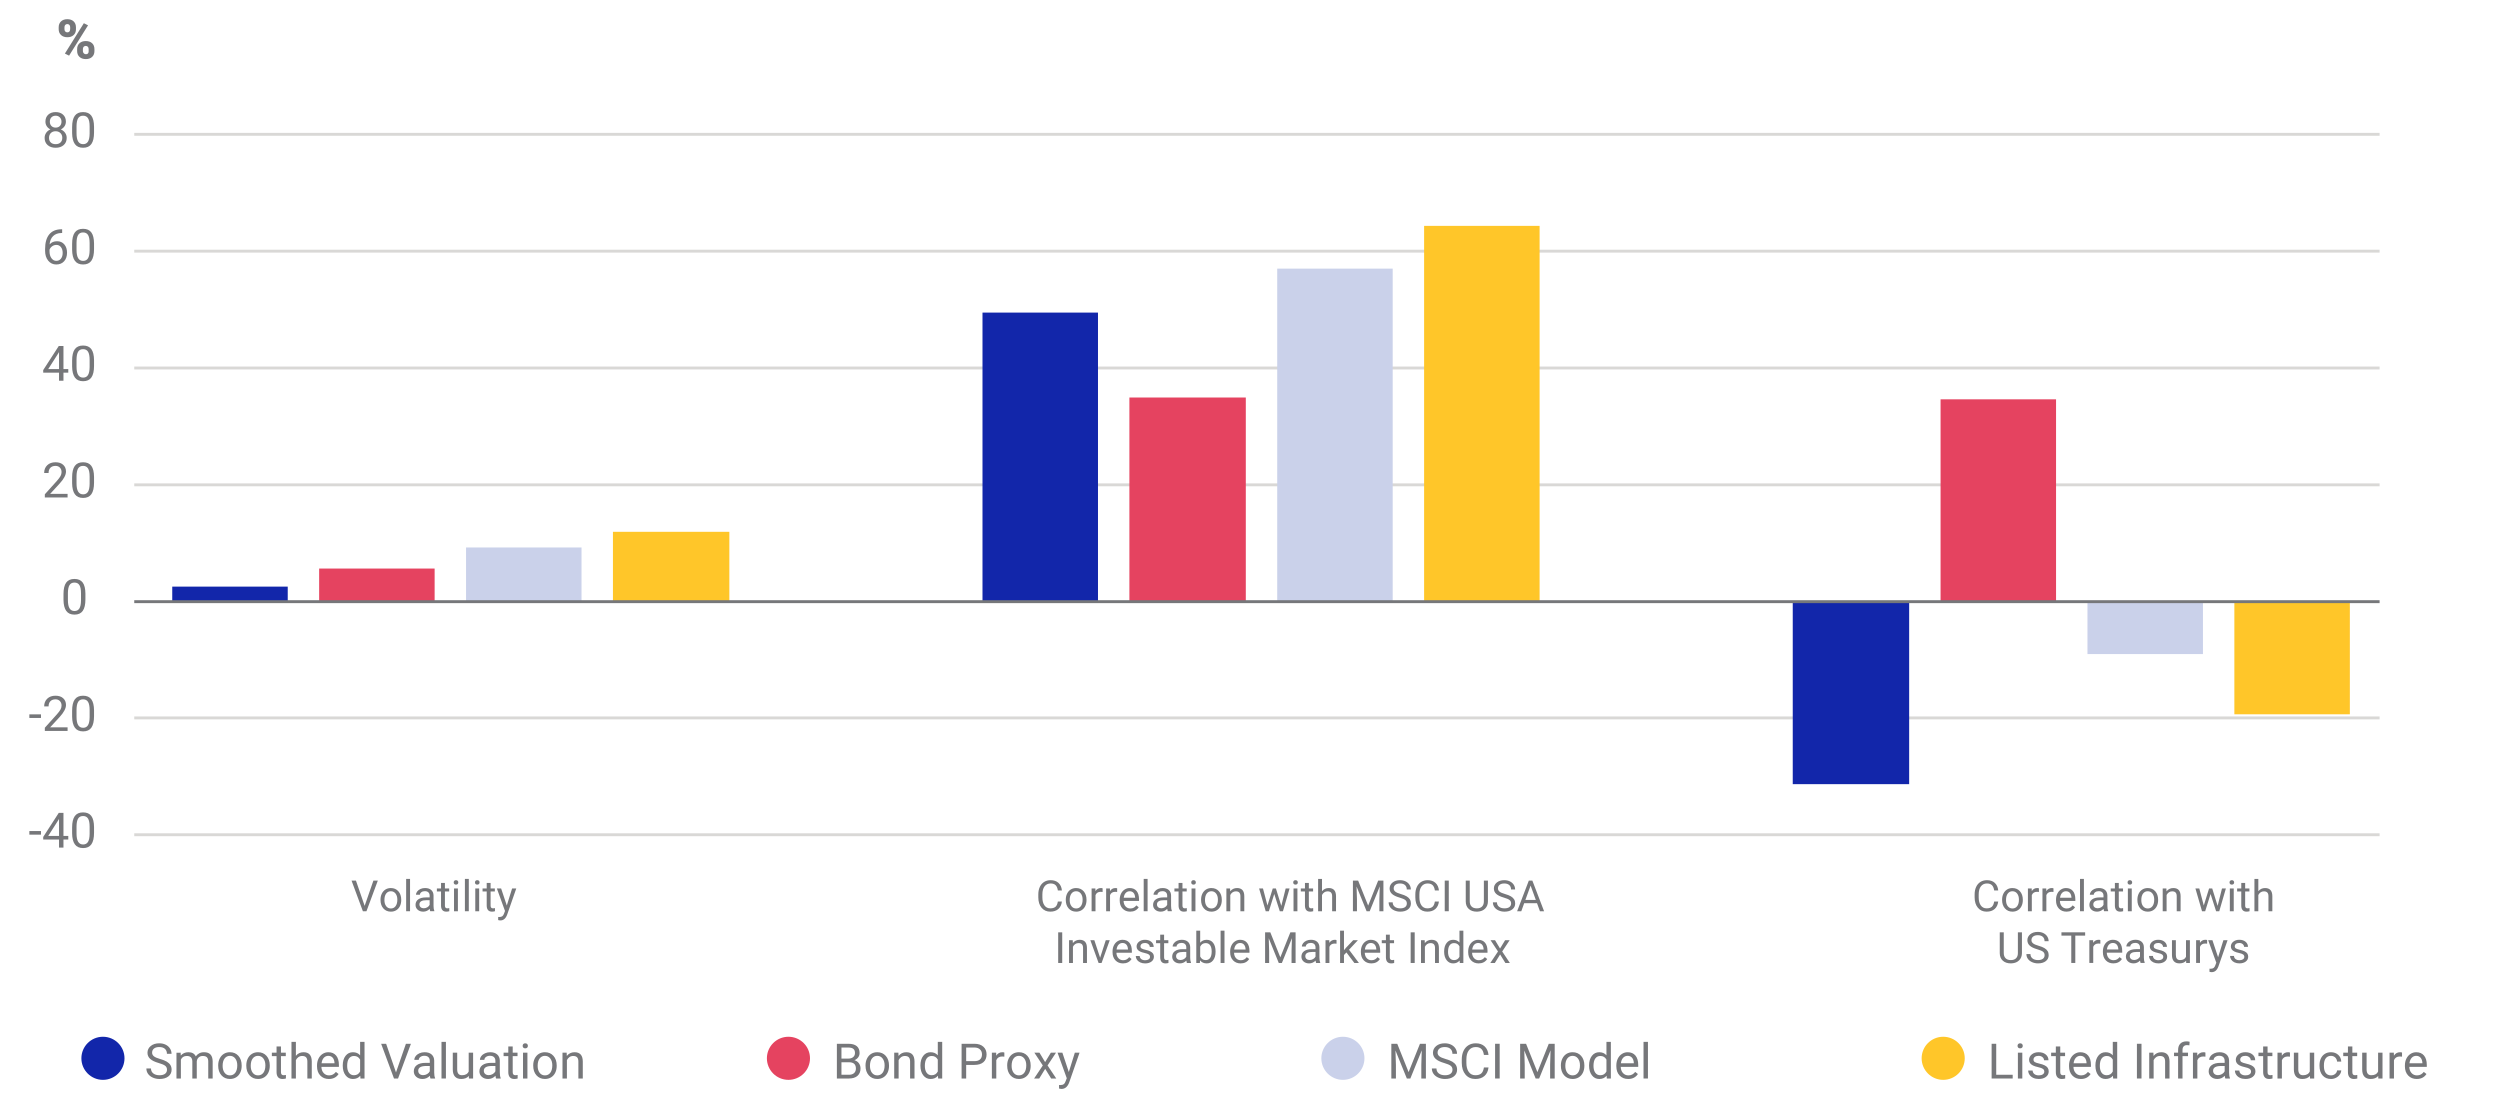 <?xml version="1.0" encoding="utf-8"?>
<!-- Generator: Adobe Illustrator 25.0.0, SVG Export Plug-In . SVG Version: 6.00 Build 0)  -->
<svg version="1.1" xmlns="http://www.w3.org/2000/svg" xmlns:xlink="http://www.w3.org/1999/xlink" x="0px" y="0px"
	 viewBox="0 0 870 386.986" style="enable-background:new 0 0 870 386.986;" xml:space="preserve">
<style type="text/css">
	.Drop_x0020_Shadow{fill:none;}
	.Outer_x0020_Glow_x0020_5_x0020_pt{fill:none;}
	.Blue_x0020_Neon{fill:none;stroke:#8AACDA;stroke-width:7;stroke-linecap:round;stroke-linejoin:round;}
	.Chrome_x0020_Highlight{fill:url(#SVGID_1_);stroke:#FFFFFF;stroke-width:0.363;stroke-miterlimit:1;}
	.Jive_GS{fill:#FFDD00;}
	.Alyssa_GS{fill:#A6D0E4;}
	.st0{fill:#1226AA;}
	.st1{fill:#76777A;}
	.st2{fill:#CAD1EA;}
	.st3{fill:#E54360;}
	.st4{fill:#FFC629;}
	.st5{fill:none;stroke:#D9D8D6;stroke-width:1.01;stroke-miterlimit:10;}
	.st6{fill:none;stroke:#76777A;stroke-width:1.01;stroke-miterlimit:10;}
</style>
<linearGradient id="SVGID_1_" gradientUnits="userSpaceOnUse" x1="8.706" y1="595.898" x2="8.706" y2="594.898">
	<stop  offset="0" style="stop-color:#656565"/>
	<stop  offset="0.618" style="stop-color:#1B1B1B"/>
	<stop  offset="0.629" style="stop-color:#545454"/>
	<stop  offset="0.983" style="stop-color:#3E3E3E"/>
</linearGradient>
<g id="Layer_1">
</g>
<g id="NEW">
</g>
<g id="Layer_3">
	<g>
		<circle class="st0" cx="35.824" cy="368.29" r="7.5"/>
		<g>
			<g>
				<g>
					<g>
						<path class="st1" d="M55.238,369.933c-1.367-0.393-2.362-0.876-2.984-1.448s-0.934-1.28-0.934-2.121
							c0-0.952,0.38-1.739,1.141-2.362c0.761-0.623,1.75-0.934,2.968-0.934c0.83,0,1.57,0.161,2.22,0.481
							c0.65,0.321,1.154,0.764,1.511,1.328s0.535,1.182,0.535,1.851h-1.602c0-0.733-0.232-1.309-0.697-1.729
							c-0.465-0.419-1.121-0.629-1.967-0.629c-0.786,0-1.399,0.173-1.839,0.52c-0.44,0.347-0.66,0.827-0.66,1.443
							c0,0.494,0.209,0.911,0.627,1.252c0.418,0.341,1.129,0.653,2.133,0.936s1.79,0.594,2.357,0.935
							c0.567,0.34,0.988,0.738,1.262,1.191c0.274,0.454,0.411,0.988,0.411,1.602c0,0.979-0.382,1.764-1.146,2.353
							s-1.785,0.884-3.063,0.884c-0.83,0-1.605-0.159-2.324-0.477c-0.719-0.318-1.274-0.754-1.664-1.307
							c-0.39-0.553-0.585-1.181-0.585-1.884h1.602c0,0.73,0.27,1.307,0.809,1.731s1.26,0.635,2.162,0.635
							c0.841,0,1.486-0.171,1.934-0.515c0.448-0.343,0.672-0.811,0.672-1.403c0-0.592-0.208-1.05-0.623-1.374
							S56.328,370.248,55.238,369.933z"/>
						<path class="st1" d="M62.864,366.339l0.042,0.996c0.658-0.775,1.547-1.162,2.665-1.162c1.256,0,2.111,0.481,2.565,1.444
							c0.299-0.432,0.688-0.78,1.166-1.046c0.479-0.266,1.044-0.398,1.698-0.398c1.97,0,2.972,1.043,3.005,3.129v6.018h-1.536
							v-5.927c0-0.642-0.147-1.122-0.44-1.44c-0.293-0.318-0.786-0.477-1.478-0.477c-0.57,0-1.043,0.17-1.419,0.51
							c-0.376,0.34-0.595,0.798-0.656,1.374v5.96h-1.544v-5.885c0-1.306-0.639-1.959-1.917-1.959c-1.007,0-1.696,0.429-2.067,1.287
							v6.558h-1.536v-8.981H62.864z"/>
						<path class="st1" d="M75.93,370.746c0-0.88,0.173-1.671,0.519-2.374c0.346-0.703,0.827-1.245,1.444-1.627
							c0.617-0.382,1.321-0.573,2.113-0.573c1.223,0,2.212,0.423,2.968,1.27s1.133,1.973,1.133,3.378v0.108
							c0,0.875-0.167,1.659-0.502,2.353c-0.335,0.695-0.813,1.236-1.436,1.623c-0.623,0.387-1.338,0.581-2.146,0.581
							c-1.218,0-2.204-0.423-2.959-1.27s-1.133-1.967-1.133-3.362V370.746z M77.474,370.929c0,0.996,0.231,1.796,0.693,2.399
							c0.462,0.603,1.08,0.905,1.855,0.905c0.78,0,1.4-0.306,1.859-0.917c0.459-0.611,0.689-1.468,0.689-2.569
							c0-0.985-0.234-1.783-0.701-2.395c-0.468-0.611-1.089-0.917-1.864-0.917c-0.758,0-1.37,0.302-1.834,0.905
							C77.707,368.942,77.474,369.806,77.474,370.929z"/>
						<path class="st1" d="M85.71,370.746c0-0.88,0.173-1.671,0.519-2.374c0.346-0.703,0.827-1.245,1.444-1.627
							c0.617-0.382,1.321-0.573,2.113-0.573c1.223,0,2.212,0.423,2.968,1.27s1.133,1.973,1.133,3.378v0.108
							c0,0.875-0.167,1.659-0.502,2.353c-0.335,0.695-0.813,1.236-1.436,1.623c-0.623,0.387-1.338,0.581-2.146,0.581
							c-1.218,0-2.204-0.423-2.959-1.27s-1.133-1.967-1.133-3.362V370.746z M87.254,370.929c0,0.996,0.231,1.796,0.693,2.399
							c0.462,0.603,1.08,0.905,1.855,0.905c0.78,0,1.4-0.306,1.859-0.917c0.459-0.611,0.689-1.468,0.689-2.569
							c0-0.985-0.234-1.783-0.701-2.395c-0.468-0.611-1.089-0.917-1.864-0.917c-0.758,0-1.37,0.302-1.834,0.905
							C87.487,368.942,87.254,369.806,87.254,370.929z"/>
						<path class="st1" d="M97.777,364.164v2.175h1.677v1.187h-1.677v5.577c0,0.36,0.075,0.63,0.224,0.81s0.404,0.27,0.764,0.27
							c0.177,0,0.42-0.033,0.73-0.1v1.238c-0.404,0.11-0.797,0.165-1.179,0.165c-0.686,0-1.204-0.208-1.552-0.623
							s-0.523-1.004-0.523-1.768v-5.57h-1.635v-1.187h1.635v-2.175H97.777z"/>
						<path class="st1" d="M102.969,367.426c0.681-0.835,1.566-1.253,2.656-1.253c1.898,0,2.855,1.071,2.872,3.212v5.935h-1.536
							v-5.943c-0.006-0.647-0.154-1.126-0.444-1.436c-0.291-0.31-0.743-0.465-1.357-0.465c-0.498,0-0.935,0.133-1.312,0.398
							c-0.376,0.266-0.67,0.614-0.88,1.046v6.4h-1.536v-12.75h1.536V367.426z"/>
						<path class="st1" d="M114.439,375.486c-1.218,0-2.208-0.4-2.972-1.199c-0.764-0.8-1.146-1.869-1.146-3.208v-0.282
							c0-0.891,0.17-1.686,0.51-2.386c0.34-0.7,0.816-1.248,1.428-1.644c0.611-0.396,1.274-0.594,1.988-0.594
							c1.167,0,2.075,0.385,2.723,1.154c0.647,0.769,0.971,1.871,0.971,3.304v0.639h-6.084c0.022,0.885,0.281,1.601,0.776,2.146
							c0.495,0.545,1.125,0.818,1.888,0.818c0.542,0,1.001-0.111,1.378-0.332c0.376-0.221,0.706-0.515,0.988-0.88l0.938,0.73
							C117.073,374.908,115.944,375.486,114.439,375.486z M114.248,367.434c-0.62,0-1.14,0.226-1.561,0.677
							c-0.421,0.451-0.681,1.083-0.78,1.897h4.499v-0.116c-0.044-0.78-0.255-1.385-0.631-1.814
							C115.399,367.649,114.89,367.434,114.248,367.434z"/>
						<path class="st1" d="M119.277,370.755c0-1.378,0.326-2.486,0.979-3.324c0.653-0.838,1.508-1.258,2.565-1.258
							c1.051,0,1.884,0.36,2.499,1.079v-4.682h1.536v12.75h-1.411l-0.075-0.963c-0.614,0.753-1.469,1.129-2.565,1.129
							c-1.041,0-1.888-0.426-2.544-1.278c-0.656-0.852-0.984-1.964-0.984-3.337V370.755z M120.813,370.929
							c0,1.018,0.21,1.815,0.631,2.391c0.42,0.576,1.001,0.863,1.743,0.863c0.974,0,1.685-0.437,2.133-1.312v-4.125
							c-0.459-0.847-1.165-1.27-2.117-1.27c-0.753,0-1.339,0.291-1.76,0.872C121.023,368.928,120.813,369.789,120.813,370.929z"/>
						<path class="st1" d="M137.807,373.203l3.453-9.969h1.743l-4.482,12.086h-1.411l-4.474-12.086h1.735L137.807,373.203z"/>
						<path class="st1" d="M149.807,375.32c-0.089-0.177-0.161-0.492-0.216-0.946c-0.714,0.742-1.566,1.112-2.557,1.112
							c-0.885,0-1.612-0.25-2.179-0.751c-0.567-0.501-0.851-1.136-0.851-1.905c0-0.935,0.355-1.661,1.067-2.179
							c0.711-0.517,1.711-0.776,3.001-0.776h1.494v-0.706c0-0.537-0.161-0.964-0.481-1.282c-0.321-0.318-0.794-0.477-1.419-0.477
							c-0.548,0-1.007,0.138-1.378,0.415c-0.371,0.277-0.556,0.612-0.556,1.004h-1.544c0-0.448,0.159-0.881,0.477-1.299
							c0.318-0.418,0.75-0.748,1.295-0.992c0.545-0.243,1.144-0.365,1.797-0.365c1.035,0,1.845,0.259,2.432,0.776
							c0.586,0.518,0.891,1.23,0.913,2.137v4.134c0,0.825,0.105,1.48,0.315,1.967v0.133H149.807z M147.259,374.15
							c0.481,0,0.938-0.125,1.37-0.374s0.744-0.573,0.938-0.971v-1.843h-1.204c-1.882,0-2.822,0.551-2.822,1.652
							c0,0.481,0.16,0.858,0.481,1.129C146.343,374.014,146.755,374.15,147.259,374.15z"/>
						<path class="st1" d="M155.178,375.32h-1.536v-12.75h1.536V375.32z"/>
						<path class="st1" d="M163.146,374.432c-0.598,0.703-1.475,1.054-2.631,1.054c-0.958,0-1.687-0.278-2.187-0.834
							c-0.501-0.556-0.754-1.379-0.76-2.469v-5.844h1.536v5.802c0,1.361,0.553,2.042,1.66,2.042c1.173,0,1.953-0.437,2.341-1.312
							v-6.533h1.536v8.981h-1.461L163.146,374.432z"/>
						<path class="st1" d="M172.636,375.32c-0.089-0.177-0.161-0.492-0.216-0.946c-0.714,0.742-1.566,1.112-2.557,1.112
							c-0.885,0-1.612-0.25-2.179-0.751c-0.567-0.501-0.851-1.136-0.851-1.905c0-0.935,0.355-1.661,1.067-2.179
							c0.711-0.517,1.711-0.776,3.001-0.776h1.494v-0.706c0-0.537-0.161-0.964-0.481-1.282c-0.321-0.318-0.794-0.477-1.419-0.477
							c-0.548,0-1.007,0.138-1.378,0.415c-0.371,0.277-0.556,0.612-0.556,1.004h-1.544c0-0.448,0.159-0.881,0.477-1.299
							c0.318-0.418,0.75-0.748,1.295-0.992c0.545-0.243,1.144-0.365,1.797-0.365c1.035,0,1.845,0.259,2.432,0.776
							c0.586,0.518,0.891,1.23,0.913,2.137v4.134c0,0.825,0.105,1.48,0.315,1.967v0.133H172.636z M170.088,374.15
							c0.481,0,0.938-0.125,1.37-0.374s0.744-0.573,0.938-0.971v-1.843h-1.204c-1.882,0-2.822,0.551-2.822,1.652
							c0,0.481,0.16,0.858,0.481,1.129C169.172,374.014,169.584,374.15,170.088,374.15z"/>
						<path class="st1" d="M178.422,364.164v2.175h1.677v1.187h-1.677v5.577c0,0.36,0.075,0.63,0.224,0.81s0.404,0.27,0.764,0.27
							c0.177,0,0.42-0.033,0.73-0.1v1.238c-0.404,0.11-0.797,0.165-1.179,0.165c-0.686,0-1.204-0.208-1.552-0.623
							s-0.523-1.004-0.523-1.768v-5.57h-1.635v-1.187h1.635v-2.175H178.422z"/>
						<path class="st1" d="M181.883,363.956c0-0.249,0.076-0.459,0.228-0.631c0.152-0.171,0.378-0.257,0.677-0.257
							s0.526,0.086,0.681,0.257c0.155,0.172,0.232,0.382,0.232,0.631s-0.078,0.457-0.232,0.623
							c-0.155,0.166-0.382,0.249-0.681,0.249s-0.524-0.083-0.677-0.249C181.959,364.413,181.883,364.205,181.883,363.956z
							 M183.543,375.32h-1.536v-8.981h1.536V375.32z"/>
						<path class="st1" d="M185.559,370.746c0-0.88,0.173-1.671,0.519-2.374c0.346-0.703,0.827-1.245,1.444-1.627
							c0.617-0.382,1.321-0.573,2.113-0.573c1.223,0,2.212,0.423,2.968,1.27s1.133,1.973,1.133,3.378v0.108
							c0,0.875-0.167,1.659-0.502,2.353c-0.335,0.695-0.813,1.236-1.436,1.623c-0.623,0.387-1.338,0.581-2.146,0.581
							c-1.218,0-2.204-0.423-2.959-1.27s-1.133-1.967-1.133-3.362V370.746z M187.103,370.929c0,0.996,0.231,1.796,0.693,2.399
							c0.462,0.603,1.08,0.905,1.855,0.905c0.78,0,1.4-0.306,1.859-0.917c0.459-0.611,0.689-1.468,0.689-2.569
							c0-0.985-0.234-1.783-0.701-2.395c-0.468-0.611-1.089-0.917-1.864-0.917c-0.758,0-1.37,0.302-1.834,0.905
							C187.336,368.942,187.103,369.806,187.103,370.929z"/>
						<path class="st1" d="M197.199,366.339l0.05,1.129c0.686-0.863,1.583-1.295,2.689-1.295c1.898,0,2.855,1.071,2.872,3.212v5.935
							h-1.536v-5.943c-0.006-0.647-0.154-1.126-0.444-1.436c-0.291-0.31-0.743-0.465-1.357-0.465c-0.498,0-0.935,0.133-1.312,0.398
							c-0.376,0.266-0.67,0.614-0.88,1.046v6.4h-1.536v-8.981H197.199z"/>
					</g>
				</g>
			</g>
		</g>
	</g>
	<g>
		<circle class="st2" cx="467.331" cy="368.29" r="7.5"/>
		<g>
			<g>
				<g>
					<g>
						<path class="st1" d="M486.244,363.234l3.951,9.861l3.951-9.861h2.067v12.086h-1.594v-4.707l0.149-5.08l-3.968,9.787h-1.22
							l-3.959-9.762l0.158,5.055v4.707h-1.594v-12.086H486.244z"/>
						<path class="st1" d="M502.588,369.933c-1.367-0.393-2.362-0.876-2.984-1.448s-0.934-1.28-0.934-2.121
							c0-0.952,0.38-1.739,1.141-2.362c0.761-0.623,1.75-0.934,2.968-0.934c0.83,0,1.57,0.161,2.22,0.481
							c0.65,0.321,1.154,0.764,1.511,1.328s0.535,1.182,0.535,1.851h-1.602c0-0.733-0.232-1.309-0.697-1.729
							c-0.465-0.419-1.121-0.629-1.967-0.629c-0.786,0-1.399,0.173-1.839,0.52c-0.44,0.347-0.66,0.827-0.66,1.443
							c0,0.494,0.209,0.911,0.627,1.252c0.418,0.341,1.129,0.653,2.133,0.936s1.79,0.594,2.357,0.935
							c0.567,0.34,0.988,0.738,1.262,1.191c0.274,0.454,0.411,0.988,0.411,1.602c0,0.979-0.382,1.764-1.146,2.353
							s-1.785,0.884-3.063,0.884c-0.83,0-1.605-0.159-2.324-0.477c-0.719-0.318-1.274-0.754-1.664-1.307
							c-0.39-0.553-0.585-1.181-0.585-1.884h1.602c0,0.73,0.27,1.307,0.809,1.731s1.26,0.635,2.162,0.635
							c0.841,0,1.486-0.171,1.934-0.515c0.448-0.343,0.672-0.811,0.672-1.403c0-0.592-0.208-1.05-0.623-1.374
							S503.678,370.248,502.588,369.933z"/>
						<path class="st1" d="M518.003,371.485c-0.149,1.278-0.621,2.265-1.415,2.959c-0.794,0.695-1.85,1.042-3.167,1.042
							c-1.428,0-2.572-0.512-3.432-1.536c-0.861-1.024-1.291-2.393-1.291-4.109v-1.162c0-1.123,0.2-2.111,0.602-2.963
							c0.401-0.852,0.97-1.507,1.706-1.963c0.736-0.457,1.588-0.685,2.557-0.685c1.284,0,2.313,0.358,3.088,1.075
							c0.775,0.717,1.226,1.709,1.353,2.976h-1.602c-0.138-0.966-0.439-1.665-0.901-2.098c-0.462-0.433-1.108-0.649-1.938-0.649
							c-1.018,0-1.817,0.377-2.395,1.13c-0.578,0.753-0.867,1.825-0.867,3.215v1.171c0,1.313,0.274,2.357,0.822,3.132
							s1.314,1.163,2.299,1.163c0.885,0,1.565-0.2,2.038-0.602c0.473-0.401,0.787-1.1,0.942-2.096H518.003z"/>
						<path class="st1" d="M521.887,375.32h-1.594v-12.086h1.594V375.32z"/>
						<path class="st1" d="M531.068,363.234l3.951,9.861l3.951-9.861h2.067v12.086h-1.594v-4.707l0.149-5.08l-3.968,9.787h-1.22
							l-3.959-9.762l0.158,5.055v4.707h-1.594v-12.086H531.068z"/>
						<path class="st1" d="M543.187,370.746c0-0.88,0.173-1.671,0.519-2.374c0.346-0.703,0.827-1.245,1.444-1.627
							c0.617-0.382,1.321-0.573,2.113-0.573c1.223,0,2.212,0.423,2.968,1.27s1.133,1.973,1.133,3.378v0.108
							c0,0.875-0.167,1.659-0.502,2.353c-0.335,0.695-0.813,1.236-1.436,1.623c-0.623,0.387-1.338,0.581-2.146,0.581
							c-1.218,0-2.204-0.423-2.959-1.27s-1.133-1.967-1.133-3.362V370.746z M544.731,370.929c0,0.996,0.231,1.796,0.693,2.399
							c0.462,0.603,1.08,0.905,1.855,0.905c0.78,0,1.4-0.306,1.859-0.917c0.459-0.611,0.689-1.468,0.689-2.569
							c0-0.985-0.234-1.783-0.701-2.395c-0.468-0.611-1.089-0.917-1.864-0.917c-0.758,0-1.37,0.302-1.834,0.905
							C544.963,368.942,544.731,369.806,544.731,370.929z"/>
						<path class="st1" d="M553,370.755c0-1.378,0.326-2.486,0.979-3.324c0.653-0.838,1.508-1.258,2.565-1.258
							c1.051,0,1.884,0.36,2.499,1.079v-4.682h1.536v12.75h-1.411l-0.075-0.963c-0.614,0.753-1.469,1.129-2.565,1.129
							c-1.041,0-1.888-0.426-2.544-1.278c-0.656-0.852-0.984-1.964-0.984-3.337V370.755z M554.536,370.929
							c0,1.018,0.21,1.815,0.631,2.391c0.42,0.576,1.001,0.863,1.743,0.863c0.974,0,1.685-0.437,2.133-1.312v-4.125
							c-0.459-0.847-1.165-1.27-2.117-1.27c-0.753,0-1.339,0.291-1.76,0.872C554.746,368.928,554.536,369.789,554.536,370.929z"/>
						<path class="st1" d="M566.603,375.486c-1.218,0-2.208-0.4-2.972-1.199c-0.764-0.8-1.146-1.869-1.146-3.208v-0.282
							c0-0.891,0.17-1.686,0.51-2.386c0.34-0.7,0.816-1.248,1.428-1.644c0.611-0.396,1.274-0.594,1.988-0.594
							c1.167,0,2.075,0.385,2.723,1.154c0.647,0.769,0.971,1.871,0.971,3.304v0.639h-6.084c0.022,0.885,0.281,1.601,0.776,2.146
							c0.495,0.545,1.125,0.818,1.888,0.818c0.542,0,1.001-0.111,1.378-0.332c0.376-0.221,0.706-0.515,0.988-0.88l0.938,0.73
							C569.237,374.908,568.108,375.486,566.603,375.486z M566.412,367.434c-0.62,0-1.14,0.226-1.561,0.677
							c-0.421,0.451-0.681,1.083-0.78,1.897h4.499v-0.116c-0.044-0.78-0.255-1.385-0.631-1.814
							C567.563,367.649,567.054,367.434,566.412,367.434z"/>
						<path class="st1" d="M573.483,375.32h-1.536v-12.75h1.536V375.32z"/>
					</g>
				</g>
			</g>
		</g>
	</g>
	<g>
		<circle class="st3" cx="274.378" cy="368.29" r="7.5"/>
		<g>
			<g>
				<g>
					<g>
						<path class="st1" d="M291.232,375.32v-12.086h3.951c1.312,0,2.298,0.271,2.959,0.813c0.661,0.542,0.992,1.345,0.992,2.407
							c0,0.564-0.161,1.064-0.481,1.498c-0.321,0.435-0.758,0.771-1.312,1.009c0.653,0.183,1.169,0.53,1.548,1.042
							c0.379,0.512,0.569,1.122,0.569,1.83c0,1.085-0.352,1.937-1.054,2.557c-0.703,0.62-1.696,0.93-2.98,0.93H291.232z
							 M292.826,368.389h2.407c0.697,0,1.255-0.175,1.673-0.524c0.418-0.349,0.627-0.824,0.627-1.423
							c0-0.666-0.194-1.149-0.581-1.452c-0.387-0.302-0.977-0.453-1.768-0.453h-2.357V368.389z M292.826,369.667v4.35h2.631
							c0.741,0,1.327-0.192,1.756-0.577c0.429-0.385,0.643-0.914,0.643-1.59c0-1.455-0.792-2.183-2.374-2.183H292.826z"/>
						<path class="st1" d="M301.202,370.746c0-0.88,0.173-1.671,0.519-2.374c0.346-0.703,0.827-1.245,1.444-1.627
							c0.617-0.382,1.321-0.573,2.113-0.573c1.223,0,2.212,0.423,2.968,1.27s1.133,1.973,1.133,3.378v0.108
							c0,0.875-0.167,1.659-0.502,2.353c-0.335,0.695-0.813,1.236-1.436,1.623c-0.623,0.387-1.338,0.581-2.146,0.581
							c-1.218,0-2.204-0.423-2.959-1.27s-1.133-1.967-1.133-3.362V370.746z M302.746,370.929c0,0.996,0.231,1.796,0.693,2.399
							c0.462,0.603,1.08,0.905,1.855,0.905c0.78,0,1.4-0.306,1.859-0.917c0.459-0.611,0.689-1.468,0.689-2.569
							c0-0.985-0.234-1.783-0.701-2.395c-0.468-0.611-1.089-0.917-1.864-0.917c-0.758,0-1.37,0.302-1.834,0.905
							C302.978,368.942,302.746,369.806,302.746,370.929z"/>
						<path class="st1" d="M312.638,366.339l0.05,1.129c0.686-0.863,1.583-1.295,2.689-1.295c1.898,0,2.855,1.071,2.872,3.212v5.935
							h-1.536v-5.943c-0.006-0.647-0.154-1.126-0.444-1.436c-0.291-0.31-0.743-0.465-1.357-0.465c-0.498,0-0.935,0.133-1.312,0.398
							c-0.376,0.266-0.67,0.614-0.88,1.046v6.4h-1.536v-8.981H312.638z"/>
						<path class="st1" d="M320.31,370.755c0-1.378,0.326-2.486,0.979-3.324c0.653-0.838,1.508-1.258,2.565-1.258
							c1.051,0,1.884,0.36,2.499,1.079v-4.682h1.536v12.75h-1.411l-0.075-0.963c-0.614,0.753-1.469,1.129-2.565,1.129
							c-1.041,0-1.888-0.426-2.544-1.278c-0.656-0.852-0.984-1.964-0.984-3.337V370.755z M321.846,370.929
							c0,1.018,0.21,1.815,0.631,2.391c0.42,0.576,1.001,0.863,1.743,0.863c0.974,0,1.685-0.437,2.133-1.312v-4.125
							c-0.459-0.847-1.165-1.27-2.117-1.27c-0.753,0-1.339,0.291-1.76,0.872C322.056,368.928,321.846,369.789,321.846,370.929z"/>
						<path class="st1" d="M336.229,370.589v4.731h-1.594v-12.086h4.458c1.323,0,2.359,0.338,3.109,1.013
							c0.75,0.675,1.125,1.569,1.125,2.681c0,1.173-0.367,2.077-1.1,2.71c-0.733,0.634-1.783,0.95-3.15,0.95H336.229z
							 M336.229,369.285h2.864c0.852,0,1.505-0.201,1.959-0.603c0.454-0.402,0.681-0.983,0.681-1.742
							c0-0.721-0.227-1.297-0.681-1.729c-0.454-0.432-1.076-0.657-1.868-0.674h-2.955V369.285z"/>
						<path class="st1" d="M349.512,367.716c-0.232-0.039-0.484-0.058-0.755-0.058c-1.007,0-1.691,0.429-2.05,1.287v6.375h-1.536
							v-8.981h1.494l0.025,1.038c0.503-0.802,1.217-1.204,2.142-1.204c0.299,0,0.526,0.039,0.681,0.116V367.716z"/>
						<path class="st1" d="M350.499,370.746c0-0.88,0.173-1.671,0.519-2.374c0.346-0.703,0.827-1.245,1.444-1.627
							c0.617-0.382,1.321-0.573,2.113-0.573c1.223,0,2.212,0.423,2.968,1.27s1.133,1.973,1.133,3.378v0.108
							c0,0.875-0.167,1.659-0.502,2.353c-0.335,0.695-0.813,1.236-1.436,1.623c-0.623,0.387-1.338,0.581-2.146,0.581
							c-1.218,0-2.204-0.423-2.959-1.27s-1.133-1.967-1.133-3.362V370.746z M352.043,370.929c0,0.996,0.231,1.796,0.693,2.399
							c0.462,0.603,1.08,0.905,1.855,0.905c0.78,0,1.4-0.306,1.859-0.917c0.459-0.611,0.689-1.468,0.689-2.569
							c0-0.985-0.234-1.783-0.701-2.395c-0.468-0.611-1.089-0.917-1.864-0.917c-0.758,0-1.37,0.302-1.834,0.905
							C352.275,368.942,352.043,369.806,352.043,370.929z"/>
						<path class="st1" d="M363.699,369.617l1.992-3.279h1.793l-2.938,4.441l3.03,4.541H365.8l-2.075-3.362l-2.075,3.362h-1.785
							l3.03-4.541l-2.938-4.441h1.776L363.699,369.617z"/>
						<path class="st1" d="M371.948,373.07l2.092-6.732h1.644l-3.611,10.368c-0.559,1.494-1.447,2.241-2.665,2.241l-0.291-0.025
							l-0.573-0.108v-1.245l0.415,0.033c0.52,0,0.926-0.105,1.216-0.315c0.291-0.21,0.53-0.595,0.718-1.154l0.34-0.913l-3.204-8.882
							h1.677L371.948,373.07z"/>
					</g>
				</g>
			</g>
		</g>
	</g>
	<g>
		<circle class="st4" cx="676.231" cy="368.29" r="7.5"/>
		<g>
			<g>
				<g>
					<g>
						<path class="st1" d="M694.687,374.017h5.728v1.303h-7.33v-12.086h1.602V374.017z"/>
						<path class="st1" d="M702.102,363.956c0-0.249,0.076-0.459,0.228-0.631c0.152-0.171,0.378-0.257,0.677-0.257
							s0.526,0.086,0.681,0.257c0.155,0.172,0.232,0.382,0.232,0.631s-0.078,0.457-0.232,0.623
							c-0.155,0.166-0.382,0.249-0.681,0.249s-0.524-0.083-0.677-0.249C702.178,364.413,702.102,364.205,702.102,363.956z
							 M703.762,375.32h-1.536v-8.981h1.536V375.32z"/>
						<path class="st1" d="M711.415,372.938c0-0.415-0.157-0.737-0.469-0.967c-0.312-0.229-0.858-0.427-1.635-0.594
							s-1.395-0.365-1.851-0.598s-0.794-0.509-1.013-0.83c-0.219-0.321-0.328-0.703-0.328-1.146c0-0.736,0.311-1.358,0.934-1.868
							c0.623-0.509,1.418-0.764,2.387-0.764c1.018,0,1.844,0.263,2.478,0.789c0.634,0.526,0.951,1.198,0.951,2.017h-1.544
							c0-0.42-0.179-0.783-0.536-1.087c-0.357-0.304-0.807-0.457-1.349-0.457c-0.559,0-0.996,0.122-1.312,0.365
							c-0.315,0.244-0.473,0.562-0.473,0.955c0,0.371,0.146,0.65,0.44,0.838c0.293,0.188,0.823,0.368,1.589,0.54
							c0.767,0.172,1.388,0.376,1.864,0.614c0.476,0.238,0.829,0.524,1.058,0.859c0.229,0.335,0.345,0.743,0.345,1.224
							c0,0.802-0.321,1.446-0.963,1.93c-0.642,0.484-1.475,0.726-2.499,0.726c-0.72,0-1.356-0.127-1.909-0.382
							c-0.554-0.254-0.987-0.61-1.299-1.067c-0.313-0.457-0.469-0.95-0.469-1.482h1.536c0.027,0.515,0.233,0.923,0.618,1.224
							c0.385,0.302,0.893,0.452,1.523,0.452c0.581,0,1.047-0.117,1.398-0.353C711.24,373.645,711.415,373.331,711.415,372.938z"/>
						<path class="st1" d="M716.967,364.164v2.175h1.677v1.187h-1.677v5.577c0,0.36,0.075,0.63,0.224,0.81s0.404,0.27,0.764,0.27
							c0.177,0,0.42-0.033,0.73-0.1v1.238c-0.404,0.11-0.797,0.165-1.179,0.165c-0.686,0-1.204-0.208-1.552-0.623
							s-0.523-1.004-0.523-1.768v-5.57h-1.635v-1.187h1.635v-2.175H716.967z"/>
						<path class="st1" d="M724.146,375.486c-1.217,0-2.208-0.4-2.972-1.199c-0.764-0.8-1.146-1.869-1.146-3.208v-0.282
							c0-0.891,0.17-1.686,0.511-2.386c0.34-0.7,0.816-1.248,1.428-1.644c0.611-0.396,1.274-0.594,1.988-0.594
							c1.167,0,2.075,0.385,2.723,1.154c0.647,0.769,0.971,1.871,0.971,3.304v0.639h-6.084c0.022,0.885,0.281,1.601,0.776,2.146
							c0.495,0.545,1.125,0.818,1.888,0.818c0.542,0,1.001-0.111,1.378-0.332c0.376-0.221,0.706-0.515,0.988-0.88l0.938,0.73
							C726.781,374.908,725.652,375.486,724.146,375.486z M723.955,367.434c-0.62,0-1.14,0.226-1.561,0.677
							c-0.42,0.451-0.681,1.083-0.78,1.897h4.499v-0.116c-0.044-0.78-0.254-1.385-0.631-1.814
							C725.106,367.649,724.597,367.434,723.955,367.434z"/>
						<path class="st1" d="M729.205,370.755c0-1.378,0.326-2.486,0.979-3.324c0.653-0.838,1.508-1.258,2.565-1.258
							c1.051,0,1.884,0.36,2.499,1.079v-4.682h1.536v12.75h-1.411l-0.075-0.963c-0.614,0.753-1.469,1.129-2.565,1.129
							c-1.041,0-1.889-0.426-2.544-1.278c-0.656-0.852-0.983-1.964-0.983-3.337V370.755z M730.741,370.929
							c0,1.018,0.21,1.815,0.631,2.391c0.42,0.576,1.001,0.863,1.743,0.863c0.974,0,1.685-0.437,2.133-1.312v-4.125
							c-0.459-0.847-1.165-1.27-2.117-1.27c-0.753,0-1.339,0.291-1.76,0.872C730.951,368.928,730.741,369.789,730.741,370.929z"/>
						<path class="st1" d="M745.24,375.32h-1.594v-12.086h1.594V375.32z"/>
						<path class="st1" d="M749.383,366.339l0.05,1.129c0.686-0.863,1.583-1.295,2.689-1.295c1.898,0,2.855,1.071,2.872,3.212v5.935
							h-1.536v-5.943c-0.006-0.647-0.154-1.126-0.444-1.436c-0.291-0.31-0.743-0.465-1.357-0.465c-0.498,0-0.936,0.133-1.312,0.398
							c-0.376,0.266-0.67,0.614-0.88,1.046v6.4h-1.536v-8.981H749.383z"/>
						<path class="st1" d="M757.98,375.32v-7.794h-1.419v-1.187h1.419v-0.921c0-0.963,0.257-1.707,0.772-2.233
							c0.515-0.526,1.242-0.789,2.183-0.789c0.354,0,0.706,0.047,1.054,0.14l-0.083,1.238c-0.26-0.05-0.537-0.075-0.83-0.075
							c-0.498,0-0.883,0.146-1.154,0.437s-0.407,0.709-0.407,1.253v0.949h1.917v1.187h-1.917v7.794H757.98z"/>
						<path class="st1" d="M767.485,367.716c-0.232-0.039-0.484-0.058-0.755-0.058c-1.007,0-1.69,0.429-2.05,1.287v6.375h-1.536
							v-8.981h1.494l0.025,1.038c0.503-0.802,1.217-1.204,2.142-1.204c0.299,0,0.526,0.039,0.681,0.116V367.716z"/>
						<path class="st1" d="M774.424,375.32c-0.088-0.177-0.161-0.492-0.216-0.946c-0.714,0.742-1.566,1.112-2.557,1.112
							c-0.885,0-1.612-0.25-2.179-0.751c-0.567-0.501-0.851-1.136-0.851-1.905c0-0.935,0.355-1.661,1.067-2.179
							c0.711-0.517,1.711-0.776,3-0.776h1.494v-0.706c0-0.537-0.161-0.964-0.481-1.282c-0.321-0.318-0.794-0.477-1.419-0.477
							c-0.548,0-1.007,0.138-1.378,0.415c-0.371,0.277-0.556,0.612-0.556,1.004h-1.544c0-0.448,0.159-0.881,0.478-1.299
							c0.318-0.418,0.75-0.748,1.295-0.992c0.545-0.243,1.144-0.365,1.797-0.365c1.035,0,1.846,0.259,2.432,0.776
							c0.586,0.518,0.891,1.23,0.913,2.137v4.134c0,0.825,0.105,1.48,0.315,1.967v0.133H774.424z M771.876,374.15
							c0.481,0,0.938-0.125,1.37-0.374s0.744-0.573,0.938-0.971v-1.843h-1.204c-1.881,0-2.822,0.551-2.822,1.652
							c0,0.481,0.161,0.858,0.481,1.129C770.96,374.014,771.372,374.15,771.876,374.15z"/>
						<path class="st1" d="M783.356,372.938c0-0.415-0.156-0.737-0.469-0.967c-0.313-0.229-0.858-0.427-1.635-0.594
							c-0.778-0.166-1.395-0.365-1.851-0.598s-0.794-0.509-1.013-0.83c-0.219-0.321-0.328-0.703-0.328-1.146
							c0-0.736,0.312-1.358,0.934-1.868c0.623-0.509,1.418-0.764,2.386-0.764c1.018,0,1.844,0.263,2.478,0.789
							c0.633,0.526,0.95,1.198,0.95,2.017h-1.544c0-0.42-0.178-0.783-0.535-1.087c-0.357-0.304-0.807-0.457-1.349-0.457
							c-0.559,0-0.996,0.122-1.312,0.365c-0.315,0.244-0.473,0.562-0.473,0.955c0,0.371,0.146,0.65,0.44,0.838
							c0.293,0.188,0.823,0.368,1.59,0.54c0.766,0.172,1.387,0.376,1.863,0.614c0.476,0.238,0.829,0.524,1.059,0.859
							c0.229,0.335,0.344,0.743,0.344,1.224c0,0.802-0.321,1.446-0.963,1.93c-0.642,0.484-1.475,0.726-2.499,0.726
							c-0.719,0-1.356-0.127-1.909-0.382s-0.986-0.61-1.299-1.067c-0.313-0.457-0.469-0.95-0.469-1.482h1.536
							c0.028,0.515,0.234,0.923,0.619,1.224c0.384,0.302,0.892,0.452,1.523,0.452c0.581,0,1.047-0.117,1.399-0.353
							C783.18,373.645,783.356,373.331,783.356,372.938z"/>
						<path class="st1" d="M789.112,364.164v2.175h1.677v1.187h-1.677v5.577c0,0.36,0.075,0.63,0.224,0.81s0.404,0.27,0.764,0.27
							c0.177,0,0.42-0.033,0.73-0.1v1.238c-0.404,0.11-0.797,0.165-1.179,0.165c-0.687,0-1.204-0.208-1.552-0.623
							s-0.523-1.004-0.523-1.768v-5.57h-1.635v-1.187h1.635v-2.175H789.112z"/>
						<path class="st1" d="M796.906,367.716c-0.232-0.039-0.484-0.058-0.755-0.058c-1.007,0-1.69,0.429-2.05,1.287v6.375h-1.536
							v-8.981h1.494l0.025,1.038c0.503-0.802,1.217-1.204,2.142-1.204c0.299,0,0.526,0.039,0.681,0.116V367.716z"/>
						<path class="st1" d="M803.844,374.432c-0.598,0.703-1.475,1.054-2.631,1.054c-0.958,0-1.687-0.278-2.187-0.834
							c-0.501-0.556-0.754-1.379-0.76-2.469v-5.844h1.536v5.802c0,1.361,0.553,2.042,1.66,2.042c1.173,0,1.954-0.437,2.341-1.312
							v-6.533h1.536v8.981h-1.461L803.844,374.432z"/>
						<path class="st1" d="M811.189,374.233c0.548,0,1.026-0.166,1.436-0.498s0.636-0.747,0.681-1.245h1.453
							c-0.028,0.515-0.205,1.004-0.531,1.469s-0.762,0.836-1.307,1.112c-0.545,0.277-1.122,0.415-1.731,0.415
							c-1.223,0-2.195-0.408-2.917-1.224c-0.722-0.816-1.083-1.933-1.083-3.349v-0.257c0-0.874,0.161-1.652,0.481-2.333
							s0.782-1.209,1.382-1.585c0.6-0.376,1.31-0.564,2.129-0.564c1.007,0,1.844,0.302,2.511,0.905
							c0.667,0.603,1.022,1.386,1.066,2.349h-1.453c-0.044-0.581-0.264-1.058-0.66-1.432c-0.396-0.374-0.884-0.56-1.465-0.56
							c-0.78,0-1.385,0.281-1.813,0.843c-0.429,0.562-0.644,1.374-0.644,2.436v0.291c0,1.035,0.213,1.832,0.639,2.391
							C809.789,373.953,810.397,374.233,811.189,374.233z"/>
						<path class="st1" d="M818.619,364.164v2.175h1.677v1.187h-1.677v5.577c0,0.36,0.075,0.63,0.224,0.81s0.404,0.27,0.764,0.27
							c0.177,0,0.42-0.033,0.73-0.1v1.238c-0.404,0.11-0.797,0.165-1.179,0.165c-0.687,0-1.204-0.208-1.552-0.623
							s-0.523-1.004-0.523-1.768v-5.57h-1.635v-1.187h1.635v-2.175H818.619z"/>
						<path class="st1" d="M827.617,374.432c-0.598,0.703-1.475,1.054-2.631,1.054c-0.958,0-1.687-0.278-2.188-0.834
							s-0.754-1.379-0.759-2.469v-5.844h1.536v5.802c0,1.361,0.553,2.042,1.66,2.042c1.173,0,1.953-0.437,2.341-1.312v-6.533h1.536
							v8.981h-1.461L827.617,374.432z"/>
						<path class="st1" d="M835.904,367.716c-0.232-0.039-0.484-0.058-0.755-0.058c-1.007,0-1.691,0.429-2.05,1.287v6.375h-1.536
							v-8.981h1.494l0.025,1.038c0.503-0.802,1.217-1.204,2.142-1.204c0.299,0,0.525,0.039,0.681,0.116V367.716z"/>
						<path class="st1" d="M841.025,375.486c-1.218,0-2.208-0.4-2.972-1.199c-0.764-0.8-1.146-1.869-1.146-3.208v-0.282
							c0-0.891,0.17-1.686,0.51-2.386c0.34-0.7,0.816-1.248,1.428-1.644c0.611-0.396,1.274-0.594,1.988-0.594
							c1.167,0,2.075,0.385,2.723,1.154c0.647,0.769,0.971,1.871,0.971,3.304v0.639h-6.084c0.022,0.885,0.281,1.601,0.776,2.146
							c0.495,0.545,1.125,0.818,1.889,0.818c0.542,0,1.001-0.111,1.378-0.332c0.376-0.221,0.706-0.515,0.988-0.88l0.938,0.73
							C843.659,374.908,842.53,375.486,841.025,375.486z M840.834,367.434c-0.62,0-1.14,0.226-1.561,0.677
							c-0.421,0.451-0.681,1.083-0.78,1.897h4.499v-0.116c-0.044-0.78-0.255-1.385-0.631-1.814
							C841.985,367.649,841.476,367.434,840.834,367.434z"/>
					</g>
				</g>
			</g>
		</g>
	</g>
	<g>
		<g>
			<g>
				<g>
					<path class="st1" d="M126.899,315.243l3.047-8.796h1.538l-3.955,10.664h-1.245l-3.948-10.664h1.531L126.899,315.243z"/>
					<path class="st1" d="M132.416,313.075c0-0.776,0.153-1.475,0.458-2.095c0.305-0.62,0.73-1.099,1.274-1.436
						s1.166-0.505,1.864-0.505c1.079,0,1.952,0.374,2.618,1.121s1,1.741,1,2.981v0.095c0,0.772-0.148,1.464-0.443,2.076
						c-0.295,0.613-0.718,1.09-1.267,1.432c-0.549,0.342-1.18,0.513-1.893,0.513c-1.074,0-1.945-0.374-2.611-1.121s-1-1.736-1-2.966
						V313.075z M133.778,313.236c0,0.879,0.204,1.585,0.612,2.117c0.408,0.532,0.953,0.798,1.637,0.798
						c0.688,0,1.235-0.27,1.641-0.809c0.405-0.539,0.608-1.295,0.608-2.267c0-0.869-0.206-1.573-0.619-2.113
						c-0.413-0.539-0.961-0.809-1.644-0.809c-0.669,0-1.208,0.266-1.619,0.798C133.983,311.483,133.778,312.245,133.778,313.236z"/>
					<path class="st1" d="M142.696,317.11h-1.355v-11.25h1.355V317.11z"/>
					<path class="st1" d="M149.727,317.11c-0.078-0.156-0.142-0.435-0.19-0.835c-0.63,0.654-1.382,0.981-2.256,0.981
						c-0.781,0-1.422-0.221-1.923-0.663c-0.5-0.442-0.751-1.002-0.751-1.681c0-0.825,0.314-1.466,0.941-1.923
						c0.627-0.457,1.51-0.685,2.648-0.685h1.318v-0.623c0-0.474-0.142-0.851-0.425-1.132c-0.283-0.281-0.701-0.421-1.252-0.421
						c-0.483,0-0.889,0.122-1.216,0.366c-0.327,0.244-0.491,0.54-0.491,0.886h-1.362c0-0.396,0.14-0.777,0.421-1.146
						c0.281-0.369,0.662-0.66,1.143-0.875c0.481-0.215,1.01-0.322,1.586-0.322c0.913,0,1.628,0.228,2.146,0.685
						c0.518,0.457,0.786,1.085,0.806,1.886v3.647c0,0.728,0.093,1.306,0.278,1.736v0.117H149.727z M147.478,316.078
						c0.425,0,0.828-0.11,1.208-0.33s0.657-0.505,0.828-0.857v-1.626h-1.062c-1.66,0-2.49,0.486-2.49,1.458
						c0,0.425,0.142,0.757,0.425,0.996C146.67,315.958,147.034,316.078,147.478,316.078z"/>
					<path class="st1" d="M154.832,307.267v1.919h1.479v1.047h-1.479v4.921c0,0.318,0.066,0.556,0.198,0.715
						s0.356,0.238,0.674,0.238c0.156,0,0.371-0.029,0.645-0.088v1.092c-0.356,0.097-0.703,0.146-1.04,0.146
						c-0.605,0-1.062-0.183-1.37-0.549s-0.461-0.886-0.461-1.56v-4.915h-1.443v-1.047h1.443v-1.919H154.832z"/>
					<path class="st1" d="M157.886,307.083c0-0.22,0.067-0.405,0.201-0.557c0.134-0.151,0.333-0.227,0.597-0.227
						s0.464,0.076,0.601,0.227c0.137,0.151,0.205,0.337,0.205,0.557s-0.068,0.403-0.205,0.549s-0.337,0.22-0.601,0.22
						s-0.463-0.073-0.597-0.22S157.886,307.303,157.886,307.083z M159.351,317.11h-1.355v-7.925h1.355V317.11z"/>
					<path class="st1" d="M163.141,317.11h-1.355v-11.25h1.355V317.11z"/>
					<path class="st1" d="M165.286,307.083c0-0.22,0.067-0.405,0.201-0.557c0.134-0.151,0.333-0.227,0.597-0.227
						s0.464,0.076,0.601,0.227c0.137,0.151,0.205,0.337,0.205,0.557s-0.068,0.403-0.205,0.549s-0.337,0.22-0.601,0.22
						s-0.463-0.073-0.597-0.22S165.286,307.303,165.286,307.083z M166.751,317.11h-1.355v-7.925h1.355V317.11z"/>
					<path class="st1" d="M170.727,307.267v1.919h1.479v1.047h-1.479v4.921c0,0.318,0.066,0.556,0.198,0.715
						s0.356,0.238,0.674,0.238c0.156,0,0.371-0.029,0.645-0.088v1.092c-0.356,0.097-0.703,0.146-1.04,0.146
						c-0.605,0-1.062-0.183-1.37-0.549s-0.461-0.886-0.461-1.56v-4.915h-1.443v-1.047h1.443v-1.919H170.727z"/>
					<path class="st1" d="M176.366,315.125l1.846-5.94h1.45l-3.186,9.148c-0.493,1.318-1.277,1.978-2.351,1.978l-0.256-0.022
						l-0.505-0.095v-1.099l0.366,0.029c0.459,0,0.817-0.093,1.073-0.278c0.256-0.186,0.468-0.525,0.634-1.018l0.3-0.806
						l-2.827-7.837h1.479L176.366,315.125z"/>
				</g>
			</g>
		</g>
	</g>
	<g>
		<g>
			<g>
				<g>
					<path class="st1" d="M695.382,313.726c-0.132,1.128-0.548,1.998-1.249,2.611c-0.701,0.613-1.632,0.919-2.794,0.919
						c-1.26,0-2.269-0.452-3.029-1.355c-0.759-0.903-1.139-2.112-1.139-3.625v-1.025c0-0.991,0.177-1.863,0.531-2.615
						c0.354-0.752,0.856-1.329,1.505-1.732s1.401-0.604,2.256-0.604c1.133,0,2.041,0.316,2.725,0.948
						c0.684,0.632,1.082,1.508,1.194,2.626h-1.414c-0.122-0.852-0.387-1.469-0.795-1.851s-0.978-0.573-1.71-0.573
						c-0.898,0-1.603,0.332-2.113,0.997c-0.51,0.665-0.765,1.61-0.765,2.837v1.034c0,1.158,0.242,2.079,0.725,2.764
						c0.483,0.684,1.16,1.026,2.029,1.026c0.781,0,1.381-0.177,1.798-0.531c0.417-0.354,0.695-0.97,0.831-1.849H695.382z"/>
					<path class="st1" d="M696.729,313.075c0-0.776,0.153-1.475,0.458-2.095c0.305-0.62,0.73-1.099,1.274-1.436
						s1.166-0.505,1.864-0.505c1.079,0,1.952,0.374,2.618,1.121s1,1.741,1,2.981v0.095c0,0.772-0.148,1.464-0.443,2.076
						c-0.295,0.613-0.718,1.09-1.267,1.432c-0.549,0.342-1.18,0.513-1.893,0.513c-1.074,0-1.945-0.374-2.611-1.121s-1-1.736-1-2.966
						V313.075z M698.092,313.236c0,0.879,0.204,1.585,0.612,2.117c0.408,0.532,0.953,0.798,1.637,0.798
						c0.688,0,1.235-0.27,1.641-0.809c0.405-0.539,0.608-1.295,0.608-2.267c0-0.869-0.206-1.573-0.619-2.113
						c-0.413-0.539-0.961-0.809-1.644-0.809c-0.669,0-1.208,0.266-1.619,0.798C698.297,311.483,698.092,312.245,698.092,313.236z"/>
					<path class="st1" d="M709.549,310.401c-0.205-0.034-0.427-0.051-0.667-0.051c-0.889,0-1.492,0.378-1.809,1.135v5.625h-1.355
						v-7.925h1.318l0.022,0.916c0.444-0.708,1.074-1.062,1.89-1.062c0.264,0,0.464,0.034,0.601,0.103V310.401z"/>
					<path class="st1" d="M714.61,310.401c-0.205-0.034-0.427-0.051-0.667-0.051c-0.889,0-1.492,0.378-1.809,1.135v5.625h-1.355
						v-7.925h1.318l0.022,0.916c0.444-0.708,1.074-1.062,1.89-1.062c0.264,0,0.464,0.034,0.601,0.103V310.401z"/>
					<path class="st1" d="M719.128,317.257c-1.074,0-1.948-0.353-2.622-1.058c-0.674-0.706-1.011-1.649-1.011-2.831v-0.249
						c0-0.786,0.15-1.488,0.45-2.106c0.3-0.618,0.72-1.101,1.26-1.45c0.54-0.349,1.125-0.524,1.754-0.524
						c1.03,0,1.831,0.339,2.402,1.018c0.571,0.679,0.857,1.651,0.857,2.915v0.564h-5.369c0.02,0.781,0.248,1.412,0.685,1.893
						c0.437,0.481,0.993,0.721,1.667,0.721c0.479,0,0.884-0.098,1.216-0.293c0.332-0.195,0.623-0.454,0.872-0.776l0.828,0.645
						C721.452,316.747,720.456,317.257,719.128,317.257z M718.96,310.152c-0.547,0-1.006,0.199-1.377,0.597
						c-0.371,0.398-0.601,0.956-0.688,1.674h3.97v-0.103c-0.039-0.688-0.225-1.222-0.557-1.6
						C719.975,310.342,719.526,310.152,718.96,310.152z"/>
					<path class="st1" d="M725.198,317.11h-1.355v-11.25h1.355V317.11z"/>
					<path class="st1" d="M732.229,317.11c-0.078-0.156-0.142-0.435-0.19-0.835c-0.63,0.654-1.382,0.981-2.256,0.981
						c-0.781,0-1.422-0.221-1.923-0.663c-0.5-0.442-0.75-1.002-0.75-1.681c0-0.825,0.313-1.466,0.941-1.923
						c0.627-0.457,1.51-0.685,2.648-0.685h1.318v-0.623c0-0.474-0.142-0.851-0.425-1.132c-0.283-0.281-0.701-0.421-1.252-0.421
						c-0.483,0-0.889,0.122-1.216,0.366c-0.327,0.244-0.491,0.54-0.491,0.886h-1.362c0-0.396,0.14-0.777,0.421-1.146
						c0.281-0.369,0.662-0.66,1.143-0.875c0.481-0.215,1.01-0.322,1.586-0.322c0.913,0,1.628,0.228,2.146,0.685
						c0.518,0.457,0.786,1.085,0.806,1.886v3.647c0,0.728,0.093,1.306,0.278,1.736v0.117H732.229z M729.981,316.078
						c0.425,0,0.828-0.11,1.208-0.33s0.657-0.505,0.828-0.857v-1.626h-1.062c-1.66,0-2.49,0.486-2.49,1.458
						c0,0.425,0.142,0.757,0.425,0.996C729.173,315.958,729.536,316.078,729.981,316.078z"/>
					<path class="st1" d="M737.334,307.267v1.919h1.479v1.047h-1.479v4.921c0,0.318,0.066,0.556,0.198,0.715
						s0.356,0.238,0.674,0.238c0.156,0,0.371-0.029,0.645-0.088v1.092c-0.356,0.097-0.703,0.146-1.04,0.146
						c-0.605,0-1.062-0.183-1.37-0.549s-0.461-0.886-0.461-1.56v-4.915h-1.443v-1.047h1.443v-1.919H737.334z"/>
					<path class="st1" d="M740.388,307.083c0-0.22,0.067-0.405,0.201-0.557c0.134-0.151,0.333-0.227,0.597-0.227
						s0.464,0.076,0.601,0.227c0.137,0.151,0.205,0.337,0.205,0.557s-0.068,0.403-0.205,0.549s-0.337,0.22-0.601,0.22
						s-0.463-0.073-0.597-0.22S740.388,307.303,740.388,307.083z M741.853,317.11h-1.355v-7.925h1.355V317.11z"/>
					<path class="st1" d="M743.812,313.075c0-0.776,0.153-1.475,0.458-2.095c0.305-0.62,0.73-1.099,1.274-1.436
						s1.166-0.505,1.864-0.505c1.079,0,1.952,0.374,2.619,1.121s1,1.741,1,2.981v0.095c0,0.772-0.147,1.464-0.443,2.076
						c-0.295,0.613-0.718,1.09-1.267,1.432c-0.549,0.342-1.181,0.513-1.894,0.513c-1.074,0-1.944-0.374-2.611-1.121
						s-1-1.736-1-2.966V313.075z M745.174,313.236c0,0.879,0.204,1.585,0.612,2.117c0.408,0.532,0.953,0.798,1.637,0.798
						c0.688,0,1.235-0.27,1.641-0.809c0.405-0.539,0.608-1.295,0.608-2.267c0-0.869-0.206-1.573-0.619-2.113
						c-0.413-0.539-0.961-0.809-1.645-0.809c-0.669,0-1.208,0.266-1.619,0.798C745.379,311.483,745.174,312.245,745.174,313.236z"/>
					<path class="st1" d="M753.902,309.185l0.044,0.996c0.605-0.762,1.396-1.143,2.373-1.143c1.675,0,2.52,0.945,2.534,2.834v5.237
						h-1.355v-5.244c-0.005-0.571-0.135-0.994-0.392-1.267c-0.256-0.273-0.656-0.41-1.198-0.41c-0.439,0-0.825,0.117-1.157,0.352
						s-0.591,0.542-0.776,0.923v5.647h-1.355v-7.925H753.902z"/>
					<path class="st1" d="M771.732,315.243l1.523-6.057h1.355l-2.307,7.925h-1.099l-1.926-6.006l-1.875,6.006h-1.099l-2.3-7.925
						h1.348l1.56,5.933l1.846-5.933h1.091L771.732,315.243z"/>
					<path class="st1" d="M775.874,307.083c0-0.22,0.067-0.405,0.202-0.557c0.134-0.151,0.333-0.227,0.597-0.227
						s0.464,0.076,0.601,0.227c0.137,0.151,0.205,0.337,0.205,0.557s-0.068,0.403-0.205,0.549s-0.337,0.22-0.601,0.22
						s-0.462-0.073-0.597-0.22S775.874,307.303,775.874,307.083z M777.339,317.11h-1.355v-7.925h1.355V317.11z"/>
					<path class="st1" d="M781.316,307.267v1.919h1.479v1.047h-1.479v4.921c0,0.318,0.066,0.556,0.198,0.715
						s0.356,0.238,0.674,0.238c0.156,0,0.371-0.029,0.645-0.088v1.092c-0.356,0.097-0.703,0.146-1.04,0.146
						c-0.605,0-1.062-0.183-1.37-0.549s-0.461-0.886-0.461-1.56v-4.915h-1.443v-1.047h1.443v-1.919H781.316z"/>
					<path class="st1" d="M785.897,310.145c0.601-0.737,1.382-1.106,2.344-1.106c1.675,0,2.52,0.945,2.534,2.834v5.237h-1.355
						v-5.244c-0.005-0.571-0.136-0.994-0.392-1.267c-0.256-0.273-0.655-0.41-1.197-0.41c-0.439,0-0.825,0.117-1.157,0.352
						s-0.591,0.542-0.776,0.923v5.647h-1.355v-11.25h1.355V310.145z"/>
					<path class="st1" d="M703.635,324.446v7.251c-0.005,1.006-0.321,1.829-0.948,2.468c-0.627,0.64-1.478,0.999-2.552,1.077
						l-0.374,0.015c-1.167,0-2.097-0.315-2.791-0.945s-1.045-1.497-1.055-2.6v-7.266h1.392v7.222c0,0.772,0.212,1.371,0.637,1.798
						c0.425,0.427,1.03,0.641,1.816,0.641c0.796,0,1.405-0.212,1.827-0.637s0.634-1.023,0.634-1.794v-7.229H703.635z"/>
					<path class="st1" d="M708.982,330.357c-1.206-0.347-2.084-0.773-2.633-1.278s-0.824-1.129-0.824-1.871
						c0-0.84,0.336-1.534,1.007-2.084s1.544-0.824,2.619-0.824c0.732,0,1.385,0.142,1.959,0.425
						c0.574,0.283,1.018,0.674,1.333,1.172s0.473,1.043,0.473,1.633h-1.414c0-0.647-0.205-1.155-0.615-1.525
						c-0.41-0.37-0.989-0.555-1.736-0.555c-0.693,0-1.234,0.153-1.623,0.459c-0.388,0.306-0.582,0.73-0.582,1.273
						c0,0.435,0.184,0.804,0.553,1.104c0.369,0.301,0.996,0.576,1.882,0.825c0.886,0.25,1.58,0.524,2.08,0.825
						s0.872,0.651,1.113,1.051c0.242,0.4,0.363,0.872,0.363,1.414c0,0.864-0.337,1.556-1.011,2.076s-1.575,0.78-2.703,0.78
						c-0.732,0-1.416-0.14-2.051-0.421c-0.635-0.281-1.125-0.665-1.469-1.154c-0.344-0.488-0.516-1.042-0.516-1.663h1.414
						c0,0.645,0.238,1.154,0.714,1.527s1.112,0.56,1.908,0.56c0.742,0,1.311-0.151,1.707-0.454c0.396-0.303,0.593-0.715,0.593-1.238
						c0-0.522-0.183-0.927-0.549-1.212S709.944,330.635,708.982,330.357z"/>
					<path class="st1" d="M725.632,325.596h-3.428v9.514h-1.399v-9.514h-3.42v-1.15h8.247V325.596z"/>
					<path class="st1" d="M730.922,328.401c-0.205-0.034-0.427-0.051-0.667-0.051c-0.889,0-1.492,0.378-1.809,1.135v5.625h-1.355
						v-7.925h1.318l0.022,0.916c0.444-0.708,1.074-1.062,1.89-1.062c0.264,0,0.464,0.034,0.601,0.103V328.401z"/>
					<path class="st1" d="M735.441,335.257c-1.074,0-1.948-0.353-2.622-1.058c-0.674-0.706-1.011-1.649-1.011-2.831v-0.249
						c0-0.786,0.15-1.488,0.451-2.106c0.3-0.618,0.72-1.101,1.26-1.45c0.54-0.349,1.124-0.524,1.754-0.524
						c1.03,0,1.831,0.339,2.402,1.018c0.571,0.679,0.857,1.651,0.857,2.915v0.564h-5.369c0.02,0.781,0.248,1.412,0.685,1.893
						c0.437,0.481,0.992,0.721,1.666,0.721c0.479,0,0.884-0.098,1.216-0.293c0.332-0.195,0.623-0.454,0.872-0.776l0.828,0.645
						C737.765,334.747,736.769,335.257,735.441,335.257z M735.272,328.152c-0.547,0-1.006,0.199-1.377,0.597
						c-0.371,0.398-0.601,0.956-0.688,1.674h3.97v-0.103c-0.039-0.688-0.225-1.222-0.557-1.6
						C736.288,328.342,735.839,328.152,735.272,328.152z"/>
					<path class="st1" d="M744.931,335.11c-0.078-0.156-0.142-0.435-0.19-0.835c-0.63,0.654-1.382,0.981-2.256,0.981
						c-0.781,0-1.422-0.221-1.922-0.663c-0.5-0.442-0.751-1.002-0.751-1.681c0-0.825,0.314-1.466,0.941-1.923
						c0.627-0.457,1.51-0.685,2.647-0.685h1.318v-0.623c0-0.474-0.142-0.851-0.425-1.132c-0.283-0.281-0.701-0.421-1.252-0.421
						c-0.483,0-0.889,0.122-1.216,0.366c-0.327,0.244-0.491,0.54-0.491,0.886h-1.362c0-0.396,0.141-0.777,0.421-1.146
						c0.281-0.369,0.662-0.66,1.143-0.875c0.481-0.215,1.009-0.322,1.585-0.322c0.913,0,1.628,0.228,2.146,0.685
						c0.518,0.457,0.786,1.085,0.806,1.886v3.647c0,0.728,0.093,1.306,0.278,1.736v0.117H744.931z M742.683,334.078
						c0.425,0,0.828-0.11,1.208-0.33s0.657-0.505,0.828-0.857v-1.626h-1.062c-1.66,0-2.49,0.486-2.49,1.458
						c0,0.425,0.142,0.757,0.425,0.996C741.875,333.958,742.239,334.078,742.683,334.078z"/>
					<path class="st1" d="M752.812,333.008c0-0.366-0.138-0.651-0.414-0.853c-0.276-0.203-0.757-0.377-1.443-0.524
						s-1.23-0.322-1.633-0.527s-0.701-0.449-0.894-0.732c-0.193-0.283-0.29-0.62-0.29-1.011c0-0.649,0.275-1.199,0.824-1.648
						c0.549-0.449,1.251-0.674,2.105-0.674c0.898,0,1.627,0.232,2.187,0.696c0.559,0.464,0.838,1.057,0.838,1.78h-1.362
						c0-0.371-0.157-0.691-0.472-0.959c-0.315-0.268-0.712-0.403-1.19-0.403c-0.493,0-0.879,0.107-1.157,0.322
						c-0.278,0.215-0.417,0.496-0.417,0.842c0,0.327,0.129,0.574,0.388,0.74c0.259,0.166,0.727,0.325,1.403,0.476
						c0.676,0.151,1.224,0.332,1.644,0.542c0.42,0.21,0.731,0.463,0.934,0.758c0.203,0.296,0.304,0.656,0.304,1.08
						c0,0.708-0.283,1.276-0.85,1.703c-0.566,0.427-1.301,0.641-2.205,0.641c-0.635,0-1.196-0.112-1.685-0.337
						s-0.87-0.538-1.146-0.941s-0.414-0.839-0.414-1.307h1.355c0.024,0.454,0.207,0.814,0.546,1.08
						c0.339,0.266,0.787,0.399,1.344,0.399c0.513,0,0.924-0.104,1.234-0.311C752.657,333.632,752.812,333.355,752.812,333.008z"/>
					<path class="st1" d="M760.765,334.327c-0.527,0.62-1.301,0.93-2.322,0.93c-0.845,0-1.488-0.245-1.93-0.736
						s-0.666-1.217-0.67-2.179v-5.156h1.355v5.12c0,1.201,0.488,1.802,1.465,1.802c1.035,0,1.724-0.386,2.065-1.157v-5.764h1.355
						v7.925h-1.289L760.765,334.327z"/>
					<path class="st1" d="M768.077,328.401c-0.205-0.034-0.427-0.051-0.667-0.051c-0.889,0-1.492,0.378-1.809,1.135v5.625h-1.355
						v-7.925h1.318l0.022,0.916c0.444-0.708,1.074-1.062,1.89-1.062c0.264,0,0.464,0.034,0.601,0.103V328.401z"/>
					<path class="st1" d="M771.9,333.125l1.846-5.94h1.45l-3.186,9.148c-0.493,1.318-1.277,1.978-2.351,1.978l-0.256-0.022
						l-0.505-0.095v-1.099l0.366,0.029c0.459,0,0.816-0.093,1.073-0.278c0.256-0.186,0.468-0.525,0.634-1.018l0.3-0.806
						l-2.827-7.837h1.479L771.9,333.125z"/>
					<path class="st1" d="M781.019,333.008c0-0.366-0.138-0.651-0.414-0.853c-0.276-0.203-0.757-0.377-1.443-0.524
						s-1.23-0.322-1.633-0.527s-0.701-0.449-0.894-0.732c-0.193-0.283-0.289-0.62-0.289-1.011c0-0.649,0.274-1.199,0.824-1.648
						c0.549-0.449,1.251-0.674,2.106-0.674c0.898,0,1.627,0.232,2.186,0.696c0.559,0.464,0.839,1.057,0.839,1.78h-1.362
						c0-0.371-0.158-0.691-0.473-0.959c-0.315-0.268-0.711-0.403-1.19-0.403c-0.493,0-0.879,0.107-1.157,0.322
						c-0.278,0.215-0.417,0.496-0.417,0.842c0,0.327,0.129,0.574,0.388,0.74c0.259,0.166,0.726,0.325,1.402,0.476
						c0.676,0.151,1.225,0.332,1.645,0.542c0.42,0.21,0.731,0.463,0.934,0.758c0.203,0.296,0.304,0.656,0.304,1.08
						c0,0.708-0.283,1.276-0.85,1.703c-0.566,0.427-1.301,0.641-2.205,0.641c-0.635,0-1.196-0.112-1.685-0.337
						s-0.871-0.538-1.146-0.941s-0.414-0.839-0.414-1.307h1.355c0.024,0.454,0.206,0.814,0.545,1.08
						c0.339,0.266,0.788,0.399,1.344,0.399c0.513,0,0.924-0.104,1.234-0.311C780.864,333.632,781.019,333.355,781.019,333.008z"/>
				</g>
			</g>
		</g>
	</g>
	<g>
		<g>
			<g>
				<g>
					<path class="st1" d="M369.544,313.726c-0.132,1.128-0.548,1.998-1.249,2.611c-0.701,0.613-1.632,0.919-2.794,0.919
						c-1.26,0-2.269-0.452-3.029-1.355c-0.759-0.903-1.139-2.112-1.139-3.625v-1.025c0-0.991,0.177-1.863,0.531-2.615
						c0.354-0.752,0.856-1.329,1.505-1.732s1.401-0.604,2.256-0.604c1.133,0,2.041,0.316,2.725,0.948
						c0.684,0.632,1.082,1.508,1.194,2.626h-1.414c-0.122-0.852-0.387-1.469-0.795-1.851s-0.978-0.573-1.71-0.573
						c-0.898,0-1.603,0.332-2.113,0.997c-0.51,0.665-0.765,1.61-0.765,2.837v1.034c0,1.158,0.242,2.079,0.725,2.764
						c0.483,0.684,1.16,1.026,2.029,1.026c0.781,0,1.381-0.177,1.798-0.531c0.417-0.354,0.695-0.97,0.831-1.849H369.544z"/>
					<path class="st1" d="M370.892,313.075c0-0.776,0.153-1.475,0.458-2.095c0.305-0.62,0.73-1.099,1.274-1.436
						s1.166-0.505,1.864-0.505c1.079,0,1.952,0.374,2.618,1.121s1,1.741,1,2.981v0.095c0,0.772-0.148,1.464-0.443,2.076
						c-0.295,0.613-0.718,1.09-1.267,1.432c-0.549,0.342-1.18,0.513-1.893,0.513c-1.074,0-1.945-0.374-2.611-1.121s-1-1.736-1-2.966
						V313.075z M372.254,313.236c0,0.879,0.204,1.585,0.612,2.117c0.408,0.532,0.953,0.798,1.637,0.798
						c0.688,0,1.235-0.27,1.641-0.809c0.405-0.539,0.608-1.295,0.608-2.267c0-0.869-0.206-1.573-0.619-2.113
						c-0.413-0.539-0.961-0.809-1.644-0.809c-0.669,0-1.208,0.266-1.619,0.798C372.459,311.483,372.254,312.245,372.254,313.236z"/>
					<path class="st1" d="M383.711,310.401c-0.205-0.034-0.427-0.051-0.667-0.051c-0.889,0-1.492,0.378-1.809,1.135v5.625h-1.355
						v-7.925h1.318l0.022,0.916c0.444-0.708,1.074-1.062,1.89-1.062c0.264,0,0.464,0.034,0.601,0.103V310.401z"/>
					<path class="st1" d="M388.771,310.401c-0.205-0.034-0.427-0.051-0.667-0.051c-0.889,0-1.492,0.378-1.809,1.135v5.625h-1.355
						v-7.925h1.318l0.022,0.916c0.444-0.708,1.074-1.062,1.89-1.062c0.264,0,0.464,0.034,0.601,0.103V310.401z"/>
					<path class="st1" d="M393.29,317.257c-1.074,0-1.948-0.353-2.622-1.058c-0.674-0.706-1.011-1.649-1.011-2.831v-0.249
						c0-0.786,0.15-1.488,0.45-2.106c0.3-0.618,0.72-1.101,1.26-1.45c0.54-0.349,1.124-0.524,1.754-0.524
						c1.03,0,1.831,0.339,2.402,1.018c0.571,0.679,0.857,1.651,0.857,2.915v0.564h-5.369c0.02,0.781,0.248,1.412,0.685,1.893
						c0.437,0.481,0.992,0.721,1.666,0.721c0.479,0,0.884-0.098,1.216-0.293c0.332-0.195,0.623-0.454,0.872-0.776l0.828,0.645
						C395.614,316.747,394.618,317.257,393.29,317.257z M393.122,310.152c-0.547,0-1.006,0.199-1.377,0.597
						c-0.371,0.398-0.601,0.956-0.688,1.674h3.97v-0.103c-0.039-0.688-0.225-1.222-0.557-1.6
						C394.137,310.342,393.688,310.152,393.122,310.152z"/>
					<path class="st1" d="M399.361,317.11h-1.355v-11.25h1.355V317.11z"/>
					<path class="st1" d="M406.391,317.11c-0.078-0.156-0.142-0.435-0.19-0.835c-0.63,0.654-1.382,0.981-2.256,0.981
						c-0.781,0-1.422-0.221-1.923-0.663c-0.5-0.442-0.751-1.002-0.751-1.681c0-0.825,0.314-1.466,0.941-1.923
						c0.627-0.457,1.51-0.685,2.648-0.685h1.318v-0.623c0-0.474-0.142-0.851-0.425-1.132c-0.283-0.281-0.701-0.421-1.252-0.421
						c-0.483,0-0.889,0.122-1.216,0.366c-0.327,0.244-0.491,0.54-0.491,0.886h-1.362c0-0.396,0.14-0.777,0.421-1.146
						c0.281-0.369,0.662-0.66,1.143-0.875c0.481-0.215,1.01-0.322,1.586-0.322c0.913,0,1.628,0.228,2.146,0.685
						c0.518,0.457,0.786,1.085,0.806,1.886v3.647c0,0.728,0.093,1.306,0.278,1.736v0.117H406.391z M404.143,316.078
						c0.425,0,0.828-0.11,1.208-0.33s0.657-0.505,0.828-0.857v-1.626h-1.062c-1.66,0-2.49,0.486-2.49,1.458
						c0,0.425,0.142,0.757,0.425,0.996C403.334,315.958,403.698,316.078,404.143,316.078z"/>
					<path class="st1" d="M411.496,307.267v1.919h1.479v1.047h-1.479v4.921c0,0.318,0.066,0.556,0.198,0.715
						s0.356,0.238,0.674,0.238c0.156,0,0.371-0.029,0.645-0.088v1.092c-0.356,0.097-0.703,0.146-1.04,0.146
						c-0.605,0-1.062-0.183-1.37-0.549s-0.461-0.886-0.461-1.56v-4.915h-1.443v-1.047h1.443v-1.919H411.496z"/>
					<path class="st1" d="M414.55,307.083c0-0.22,0.067-0.405,0.201-0.557c0.134-0.151,0.333-0.227,0.597-0.227
						s0.464,0.076,0.601,0.227c0.137,0.151,0.205,0.337,0.205,0.557s-0.068,0.403-0.205,0.549s-0.337,0.22-0.601,0.22
						s-0.463-0.073-0.597-0.22S414.55,307.303,414.55,307.083z M416.015,317.11h-1.355v-7.925h1.355V317.11z"/>
					<path class="st1" d="M417.974,313.075c0-0.776,0.153-1.475,0.458-2.095c0.305-0.62,0.73-1.099,1.274-1.436
						s1.166-0.505,1.864-0.505c1.079,0,1.952,0.374,2.618,1.121s1,1.741,1,2.981v0.095c0,0.772-0.148,1.464-0.443,2.076
						c-0.295,0.613-0.718,1.09-1.267,1.432c-0.549,0.342-1.18,0.513-1.893,0.513c-1.074,0-1.945-0.374-2.611-1.121s-1-1.736-1-2.966
						V313.075z M419.336,313.236c0,0.879,0.204,1.585,0.612,2.117c0.408,0.532,0.953,0.798,1.637,0.798
						c0.688,0,1.235-0.27,1.641-0.809c0.405-0.539,0.608-1.295,0.608-2.267c0-0.869-0.206-1.573-0.619-2.113
						c-0.413-0.539-0.961-0.809-1.644-0.809c-0.669,0-1.208,0.266-1.619,0.798C419.541,311.483,419.336,312.245,419.336,313.236z"/>
					<path class="st1" d="M428.064,309.185l0.044,0.996c0.605-0.762,1.396-1.143,2.373-1.143c1.675,0,2.52,0.945,2.534,2.834v5.237
						h-1.355v-5.244c-0.005-0.571-0.135-0.994-0.392-1.267c-0.256-0.273-0.656-0.41-1.198-0.41c-0.439,0-0.825,0.117-1.157,0.352
						s-0.591,0.542-0.776,0.923v5.647h-1.355v-7.925H428.064z"/>
					<path class="st1" d="M445.894,315.243l1.523-6.057h1.355l-2.307,7.925h-1.099l-1.926-6.006l-1.875,6.006h-1.099l-2.3-7.925
						h1.348l1.56,5.933l1.846-5.933h1.091L445.894,315.243z"/>
					<path class="st1" d="M450.036,307.083c0-0.22,0.067-0.405,0.201-0.557c0.134-0.151,0.333-0.227,0.597-0.227
						s0.464,0.076,0.601,0.227c0.137,0.151,0.205,0.337,0.205,0.557s-0.068,0.403-0.205,0.549s-0.337,0.22-0.601,0.22
						s-0.463-0.073-0.597-0.22S450.036,307.303,450.036,307.083z M451.501,317.11h-1.355v-7.925h1.355V317.11z"/>
					<path class="st1" d="M455.478,307.267v1.919h1.479v1.047h-1.479v4.921c0,0.318,0.066,0.556,0.198,0.715
						s0.356,0.238,0.674,0.238c0.156,0,0.371-0.029,0.645-0.088v1.092c-0.356,0.097-0.703,0.146-1.04,0.146
						c-0.605,0-1.062-0.183-1.37-0.549s-0.461-0.886-0.461-1.56v-4.915h-1.443v-1.047h1.443v-1.919H455.478z"/>
					<path class="st1" d="M460.059,310.145c0.601-0.737,1.382-1.106,2.344-1.106c1.675,0,2.52,0.945,2.534,2.834v5.237h-1.355
						v-5.244c-0.005-0.571-0.135-0.994-0.392-1.267c-0.256-0.273-0.656-0.41-1.198-0.41c-0.439,0-0.825,0.117-1.157,0.352
						s-0.591,0.542-0.776,0.923v5.647h-1.355v-11.25h1.355V310.145z"/>
					<path class="st1" d="M472.633,306.446l3.486,8.701l3.486-8.701h1.824v10.664h-1.406v-4.153l0.132-4.482l-3.501,8.635h-1.077
						l-3.494-8.613l0.139,4.46v4.153h-1.406v-10.664H472.633z"/>
					<path class="st1" d="M487.039,312.357c-1.206-0.347-2.084-0.773-2.633-1.278s-0.824-1.129-0.824-1.871
						c0-0.84,0.336-1.534,1.007-2.084s1.544-0.824,2.618-0.824c0.732,0,1.385,0.142,1.959,0.425
						c0.574,0.283,1.018,0.674,1.333,1.172s0.472,1.043,0.472,1.633h-1.414c0-0.647-0.205-1.155-0.615-1.525
						c-0.41-0.37-0.989-0.555-1.736-0.555c-0.693,0-1.234,0.153-1.622,0.459c-0.388,0.306-0.582,0.73-0.582,1.273
						c0,0.435,0.184,0.804,0.553,1.104c0.369,0.301,0.996,0.576,1.882,0.825c0.886,0.25,1.58,0.524,2.08,0.825
						s0.872,0.651,1.113,1.051c0.242,0.4,0.363,0.872,0.363,1.414c0,0.864-0.337,1.556-1.011,2.076s-1.575,0.78-2.703,0.78
						c-0.732,0-1.416-0.14-2.051-0.421s-1.124-0.665-1.469-1.154c-0.344-0.488-0.516-1.042-0.516-1.663h1.414
						c0,0.645,0.238,1.154,0.714,1.527s1.112,0.56,1.908,0.56c0.742,0,1.311-0.151,1.707-0.454c0.396-0.303,0.593-0.715,0.593-1.238
						c0-0.522-0.183-0.927-0.549-1.212S488.001,312.635,487.039,312.357z"/>
					<path class="st1" d="M500.746,313.726c-0.132,1.128-0.548,1.998-1.249,2.611c-0.701,0.613-1.632,0.919-2.794,0.919
						c-1.26,0-2.269-0.452-3.029-1.355c-0.759-0.903-1.139-2.112-1.139-3.625v-1.025c0-0.991,0.177-1.863,0.531-2.615
						c0.354-0.752,0.856-1.329,1.505-1.732s1.401-0.604,2.256-0.604c1.133,0,2.041,0.316,2.725,0.948
						c0.684,0.632,1.082,1.508,1.194,2.626h-1.414c-0.122-0.852-0.387-1.469-0.795-1.851s-0.978-0.573-1.71-0.573
						c-0.898,0-1.603,0.332-2.113,0.997c-0.51,0.665-0.765,1.61-0.765,2.837v1.034c0,1.158,0.242,2.079,0.725,2.764
						c0.483,0.684,1.16,1.026,2.029,1.026c0.781,0,1.381-0.177,1.798-0.531c0.417-0.354,0.695-0.97,0.831-1.849H500.746z"/>
					<path class="st1" d="M504.173,317.11h-1.406v-10.664h1.406V317.11z"/>
					<path class="st1" d="M517.8,306.446v7.251c-0.005,1.006-0.321,1.829-0.948,2.468c-0.627,0.64-1.478,0.999-2.552,1.077
						l-0.374,0.015c-1.167,0-2.097-0.315-2.791-0.945s-1.045-1.497-1.055-2.6v-7.266h1.392v7.222c0,0.772,0.212,1.371,0.637,1.798
						c0.425,0.427,1.03,0.641,1.816,0.641c0.796,0,1.405-0.212,1.827-0.637s0.634-1.023,0.634-1.794v-7.229H517.8z"/>
					<path class="st1" d="M523.326,312.357c-1.206-0.347-2.084-0.773-2.633-1.278s-0.824-1.129-0.824-1.871
						c0-0.84,0.336-1.534,1.007-2.084s1.544-0.824,2.618-0.824c0.732,0,1.385,0.142,1.959,0.425
						c0.574,0.283,1.018,0.674,1.333,1.172s0.472,1.043,0.472,1.633h-1.414c0-0.647-0.205-1.155-0.615-1.525
						c-0.41-0.37-0.989-0.555-1.736-0.555c-0.693,0-1.234,0.153-1.622,0.459c-0.388,0.306-0.582,0.73-0.582,1.273
						c0,0.435,0.184,0.804,0.553,1.104c0.369,0.301,0.996,0.576,1.882,0.825c0.886,0.25,1.58,0.524,2.08,0.825
						s0.872,0.651,1.113,1.051c0.242,0.4,0.363,0.872,0.363,1.414c0,0.864-0.337,1.556-1.011,2.076s-1.575,0.78-2.703,0.78
						c-0.732,0-1.416-0.14-2.051-0.421s-1.124-0.665-1.469-1.154c-0.344-0.488-0.516-1.042-0.516-1.663h1.414
						c0,0.645,0.238,1.154,0.714,1.527s1.112,0.56,1.908,0.56c0.742,0,1.311-0.151,1.707-0.454c0.396-0.303,0.593-0.715,0.593-1.238
						c0-0.522-0.183-0.927-0.549-1.212S524.288,312.635,523.326,312.357z"/>
					<path class="st1" d="M534.882,314.32h-4.468l-1.003,2.791h-1.45l4.072-10.664h1.23l4.08,10.664H535.9L534.882,314.32z
						 M530.839,313.17h3.625l-1.816-4.988L530.839,313.17z"/>
				</g>
			</g>
		</g>
	</g>
	<g>
		<g>
			<g>
				<g>
					<path class="st1" d="M369.654,335.119h-1.406v-10.664h1.406V335.119z"/>
					<path class="st1" d="M373.309,327.194l0.044,0.996c0.605-0.762,1.396-1.143,2.373-1.143c1.675,0,2.52,0.945,2.534,2.834v5.237
						h-1.355v-5.244c-0.005-0.571-0.135-0.994-0.392-1.267c-0.256-0.273-0.656-0.41-1.198-0.41c-0.439,0-0.825,0.117-1.157,0.352
						s-0.591,0.542-0.776,0.923v5.647h-1.355v-7.925H373.309z"/>
					<path class="st1" d="M382.844,333.281l1.963-6.086h1.384l-2.842,7.925h-1.033l-2.871-7.925h1.384L382.844,333.281z"/>
					<path class="st1" d="M390.798,335.266c-1.074,0-1.948-0.353-2.622-1.058c-0.674-0.706-1.011-1.649-1.011-2.831v-0.249
						c0-0.786,0.15-1.488,0.45-2.106c0.3-0.618,0.72-1.101,1.26-1.45c0.54-0.349,1.124-0.524,1.754-0.524
						c1.03,0,1.831,0.339,2.402,1.018c0.571,0.679,0.857,1.651,0.857,2.915v0.564h-5.369c0.02,0.781,0.248,1.412,0.685,1.893
						c0.437,0.481,0.992,0.721,1.666,0.721c0.479,0,0.884-0.098,1.216-0.293c0.332-0.195,0.623-0.454,0.872-0.776l0.828,0.645
						C393.123,334.755,392.126,335.266,390.798,335.266z M390.63,328.161c-0.547,0-1.006,0.199-1.377,0.597
						c-0.371,0.398-0.601,0.956-0.688,1.674h3.97v-0.103c-0.039-0.688-0.225-1.222-0.557-1.6
						C391.646,328.35,391.196,328.161,390.63,328.161z"/>
					<path class="st1" d="M400.206,333.017c0-0.366-0.138-0.651-0.414-0.853c-0.276-0.203-0.757-0.377-1.443-0.524
						s-1.23-0.322-1.633-0.527s-0.701-0.449-0.894-0.732c-0.193-0.283-0.289-0.62-0.289-1.011c0-0.649,0.275-1.199,0.824-1.648
						c0.549-0.449,1.251-0.674,2.106-0.674c0.898,0,1.627,0.232,2.186,0.696c0.559,0.464,0.839,1.057,0.839,1.78h-1.362
						c0-0.371-0.157-0.691-0.472-0.959c-0.315-0.268-0.712-0.403-1.19-0.403c-0.493,0-0.879,0.107-1.157,0.322
						c-0.278,0.215-0.417,0.496-0.417,0.842c0,0.327,0.129,0.574,0.388,0.74c0.259,0.166,0.726,0.325,1.403,0.476
						c0.676,0.151,1.224,0.332,1.644,0.542c0.42,0.21,0.731,0.463,0.934,0.758c0.203,0.296,0.304,0.656,0.304,1.08
						c0,0.708-0.283,1.276-0.85,1.703c-0.566,0.427-1.301,0.641-2.205,0.641c-0.635,0-1.196-0.112-1.685-0.337
						s-0.87-0.538-1.146-0.941s-0.414-0.839-0.414-1.307h1.355c0.024,0.454,0.206,0.814,0.546,1.08
						c0.339,0.266,0.787,0.399,1.344,0.399c0.513,0,0.924-0.104,1.234-0.311C400.051,333.641,400.206,333.364,400.206,333.017z"/>
					<path class="st1" d="M405.104,325.275v1.919h1.479v1.047h-1.479v4.921c0,0.318,0.066,0.556,0.198,0.715
						s0.356,0.238,0.674,0.238c0.156,0,0.371-0.029,0.645-0.088v1.092c-0.356,0.097-0.703,0.146-1.04,0.146
						c-0.605,0-1.062-0.183-1.37-0.549s-0.461-0.886-0.461-1.56v-4.915h-1.443v-1.047h1.443v-1.919H405.104z"/>
					<path class="st1" d="M413.043,335.119c-0.078-0.156-0.142-0.435-0.19-0.835c-0.63,0.654-1.382,0.981-2.256,0.981
						c-0.781,0-1.422-0.221-1.923-0.663c-0.5-0.442-0.751-1.002-0.751-1.681c0-0.825,0.314-1.466,0.941-1.923
						c0.627-0.457,1.51-0.685,2.648-0.685h1.318v-0.623c0-0.474-0.142-0.851-0.425-1.132c-0.283-0.281-0.701-0.421-1.252-0.421
						c-0.483,0-0.889,0.122-1.216,0.366c-0.327,0.244-0.491,0.54-0.491,0.886h-1.362c0-0.396,0.14-0.777,0.421-1.146
						c0.281-0.369,0.662-0.66,1.143-0.875c0.481-0.215,1.01-0.322,1.586-0.322c0.913,0,1.628,0.228,2.146,0.685
						c0.518,0.457,0.786,1.085,0.806,1.886v3.647c0,0.728,0.093,1.306,0.278,1.736v0.117H413.043z M410.795,334.086
						c0.425,0,0.828-0.11,1.208-0.33s0.657-0.505,0.828-0.857v-1.626h-1.062c-1.66,0-2.49,0.486-2.49,1.458
						c0,0.425,0.142,0.757,0.425,0.996C409.987,333.967,410.35,334.086,410.795,334.086z"/>
					<path class="st1" d="M423.019,331.245c0,1.211-0.278,2.184-0.835,2.919c-0.557,0.735-1.304,1.102-2.241,1.102
						c-1.001,0-1.775-0.354-2.322-1.062l-0.066,0.916h-1.245v-11.25h1.355v4.197c0.547-0.679,1.301-1.018,2.263-1.018
						s1.718,0.364,2.267,1.091c0.549,0.728,0.824,1.724,0.824,2.988V331.245z M421.664,331.091c0-0.923-0.178-1.636-0.535-2.139
						c-0.356-0.503-0.869-0.754-1.538-0.754c-0.894,0-1.536,0.415-1.926,1.245v3.428c0.415,0.83,1.062,1.245,1.941,1.245
						c0.649,0,1.155-0.251,1.516-0.754C421.483,332.858,421.664,332.101,421.664,331.091z"/>
					<path class="st1" d="M426.123,335.119h-1.355v-11.25h1.355V335.119z"/>
					<path class="st1" d="M431.729,335.266c-1.074,0-1.948-0.353-2.622-1.058c-0.674-0.706-1.011-1.649-1.011-2.831v-0.249
						c0-0.786,0.15-1.488,0.45-2.106c0.3-0.618,0.72-1.101,1.26-1.45c0.54-0.349,1.124-0.524,1.754-0.524
						c1.03,0,1.831,0.339,2.402,1.018c0.571,0.679,0.857,1.651,0.857,2.915v0.564h-5.369c0.02,0.781,0.248,1.412,0.685,1.893
						c0.437,0.481,0.992,0.721,1.666,0.721c0.479,0,0.884-0.098,1.216-0.293c0.332-0.195,0.623-0.454,0.872-0.776l0.828,0.645
						C434.053,334.755,433.057,335.266,431.729,335.266z M431.561,328.161c-0.547,0-1.006,0.199-1.377,0.597
						c-0.371,0.398-0.601,0.956-0.688,1.674h3.97v-0.103c-0.039-0.688-0.225-1.222-0.557-1.6
						C432.576,328.35,432.127,328.161,431.561,328.161z"/>
					<path class="st1" d="M442.07,324.455l3.486,8.701l3.486-8.701h1.824v10.664h-1.406v-4.153l0.132-4.482l-3.501,8.635h-1.077
						l-3.494-8.613l0.139,4.46v4.153h-1.406v-10.664H442.07z"/>
					<path class="st1" d="M458.014,335.119c-0.078-0.156-0.142-0.435-0.19-0.835c-0.63,0.654-1.382,0.981-2.256,0.981
						c-0.781,0-1.422-0.221-1.923-0.663c-0.5-0.442-0.751-1.002-0.751-1.681c0-0.825,0.314-1.466,0.941-1.923
						c0.627-0.457,1.51-0.685,2.648-0.685h1.318v-0.623c0-0.474-0.142-0.851-0.425-1.132c-0.283-0.281-0.701-0.421-1.252-0.421
						c-0.483,0-0.889,0.122-1.216,0.366c-0.327,0.244-0.491,0.54-0.491,0.886h-1.362c0-0.396,0.14-0.777,0.421-1.146
						c0.281-0.369,0.662-0.66,1.143-0.875c0.481-0.215,1.01-0.322,1.586-0.322c0.913,0,1.628,0.228,2.146,0.685
						c0.518,0.457,0.786,1.085,0.806,1.886v3.647c0,0.728,0.093,1.306,0.278,1.736v0.117H458.014z M455.765,334.086
						c0.425,0,0.828-0.11,1.208-0.33s0.657-0.505,0.828-0.857v-1.626h-1.062c-1.66,0-2.49,0.486-2.49,1.458
						c0,0.425,0.142,0.757,0.425,0.996C454.957,333.967,455.321,334.086,455.765,334.086z"/>
					<path class="st1" d="M465.111,328.41c-0.205-0.034-0.427-0.051-0.667-0.051c-0.889,0-1.492,0.378-1.809,1.135v5.625h-1.355
						v-7.925h1.318l0.022,0.916c0.444-0.708,1.074-1.062,1.89-1.062c0.264,0,0.464,0.034,0.601,0.103V328.41z"/>
					<path class="st1" d="M468.553,331.45l-0.85,0.886v2.783h-1.355v-11.25h1.355v6.804l0.725-0.872l2.468-2.607h1.648l-3.083,3.311
						l3.442,4.614h-1.589L468.553,331.45z"/>
					<path class="st1" d="M477.218,335.266c-1.074,0-1.948-0.353-2.622-1.058c-0.674-0.706-1.011-1.649-1.011-2.831v-0.249
						c0-0.786,0.15-1.488,0.45-2.106c0.3-0.618,0.72-1.101,1.26-1.45c0.54-0.349,1.124-0.524,1.754-0.524
						c1.03,0,1.831,0.339,2.402,1.018c0.571,0.679,0.857,1.651,0.857,2.915v0.564h-5.369c0.02,0.781,0.248,1.412,0.685,1.893
						c0.437,0.481,0.992,0.721,1.666,0.721c0.479,0,0.884-0.098,1.216-0.293c0.332-0.195,0.623-0.454,0.872-0.776l0.828,0.645
						C479.542,334.755,478.546,335.266,477.218,335.266z M477.049,328.161c-0.547,0-1.006,0.199-1.377,0.597
						c-0.371,0.398-0.601,0.956-0.688,1.674h3.97v-0.103c-0.039-0.688-0.225-1.222-0.557-1.6
						C478.065,328.35,477.615,328.161,477.049,328.161z"/>
					<path class="st1" d="M483.654,325.275v1.919h1.479v1.047h-1.479v4.921c0,0.318,0.066,0.556,0.198,0.715
						s0.356,0.238,0.674,0.238c0.156,0,0.371-0.029,0.645-0.088v1.092c-0.356,0.097-0.703,0.146-1.04,0.146
						c-0.605,0-1.062-0.183-1.37-0.549s-0.461-0.886-0.461-1.56v-4.915h-1.443v-1.047h1.443v-1.919H483.654z"/>
					<path class="st1" d="M492.315,335.119h-1.406v-10.664h1.406V335.119z"/>
					<path class="st1" d="M495.79,327.194l0.044,0.996c0.605-0.762,1.396-1.143,2.373-1.143c1.675,0,2.52,0.945,2.534,2.834v5.237
						h-1.355v-5.244c-0.005-0.571-0.135-0.994-0.392-1.267c-0.256-0.273-0.656-0.41-1.198-0.41c-0.439,0-0.825,0.117-1.157,0.352
						s-0.591,0.542-0.776,0.923v5.647h-1.355v-7.925H495.79z"/>
					<path class="st1" d="M502.56,331.091c0-1.216,0.288-2.194,0.864-2.933s1.331-1.11,2.263-1.11c0.928,0,1.663,0.318,2.205,0.952
						v-4.131h1.355v11.25h-1.245l-0.066-0.85c-0.542,0.664-1.296,0.996-2.263,0.996c-0.918,0-1.666-0.376-2.245-1.128
						c-0.579-0.752-0.868-1.733-0.868-2.944V331.091z M503.915,331.245c0,0.898,0.186,1.602,0.557,2.109
						c0.371,0.508,0.884,0.762,1.538,0.762c0.859,0,1.487-0.386,1.882-1.157v-3.64c-0.405-0.747-1.028-1.121-1.868-1.121
						c-0.664,0-1.182,0.256-1.553,0.769S503.915,330.239,503.915,331.245z"/>
					<path class="st1" d="M514.563,335.266c-1.074,0-1.948-0.353-2.622-1.058c-0.674-0.706-1.011-1.649-1.011-2.831v-0.249
						c0-0.786,0.15-1.488,0.45-2.106c0.3-0.618,0.72-1.101,1.26-1.45c0.54-0.349,1.124-0.524,1.754-0.524
						c1.03,0,1.831,0.339,2.402,1.018c0.571,0.679,0.857,1.651,0.857,2.915v0.564h-5.369c0.02,0.781,0.248,1.412,0.685,1.893
						c0.437,0.481,0.992,0.721,1.666,0.721c0.479,0,0.884-0.098,1.216-0.293c0.332-0.195,0.623-0.454,0.872-0.776l0.828,0.645
						C516.887,334.755,515.891,335.266,514.563,335.266z M514.395,328.161c-0.547,0-1.006,0.199-1.377,0.597
						c-0.371,0.398-0.601,0.956-0.688,1.674h3.97v-0.103c-0.039-0.688-0.225-1.222-0.557-1.6
						C515.41,328.35,514.961,328.161,514.395,328.161z"/>
					<path class="st1" d="M522.015,330.087l1.758-2.893h1.582l-2.593,3.918l2.673,4.006h-1.567l-1.831-2.966l-1.831,2.966h-1.575
						l2.673-4.006l-2.593-3.918h1.567L522.015,330.087z"/>
				</g>
			</g>
		</g>
	</g>
	<g>
		<g>
			<g>
				<g>
					<path class="st1" d="M20.422,9.47c0-0.835,0.272-1.509,0.816-2.022c0.544-0.513,1.274-0.77,2.189-0.77
						c0.928,0,1.661,0.255,2.199,0.765s0.807,1.201,0.807,2.073v0.668c0,0.835-0.269,1.506-0.807,2.013
						c-0.538,0.507-1.265,0.761-2.18,0.761c-0.909,0-1.641-0.252-2.194-0.756c-0.554-0.504-0.83-1.195-0.83-2.073V9.47z
						 M22.435,10.182c0,0.32,0.09,0.579,0.269,0.779c0.179,0.2,0.427,0.299,0.742,0.299c0.649,0,0.974-0.412,0.974-1.235V9.472
						c0-0.319-0.087-0.582-0.26-0.788c-0.173-0.206-0.417-0.309-0.733-0.309c-0.303,0-0.544,0.1-0.724,0.3
						c-0.179,0.2-0.269,0.472-0.269,0.816V10.182z M24.04,19.369l-1.457-0.733L29.18,8.078l1.457,0.733L24.04,19.369z
						 M26.842,17.068c0-0.841,0.274-1.515,0.821-2.022c0.547-0.507,1.276-0.761,2.185-0.761c0.921,0,1.654,0.25,2.199,0.751
						c0.544,0.501,0.816,1.2,0.816,2.097v0.649c0,0.841-0.269,1.515-0.807,2.022c-0.538,0.507-1.268,0.761-2.189,0.761
						c-0.909,0-1.641-0.252-2.194-0.756c-0.554-0.504-0.83-1.195-0.83-2.073V17.068z M28.846,17.78c0,0.289,0.099,0.542,0.297,0.761
						c0.198,0.218,0.439,0.327,0.724,0.327c0.6,0,0.925-0.283,0.974-0.848l0.009-0.949c0-0.326-0.09-0.588-0.269-0.788
						c-0.179-0.2-0.424-0.3-0.733-0.3c-0.297,0-0.535,0.094-0.714,0.281c-0.179,0.187-0.275,0.441-0.288,0.76V17.78z"/>
				</g>
			</g>
		</g>
	</g>
	<g>
		<g>
			<path class="st5" d="M46.719,290.491h781.38 M46.719,249.832h781.38 M46.719,168.723h781.38 M46.719,128.064h781.38
				 M46.719,87.405h781.38 M46.719,46.746h781.38"/>
		</g>
		<g>
			<path class="st0" d="M59.942,204.143h40.189v5.24H59.942V204.143L59.942,204.143z M341.908,108.783h40.189v100.6h-40.189V108.783
				L341.908,108.783z M623.875,272.886h40.511v-63.503h-40.511V272.886L623.875,272.886z"/>
		</g>
		<g>
			<path class="st3" d="M111.062,197.855h40.189v11.527h-40.189V197.855L111.062,197.855z M393.029,138.334h40.511v71.048h-40.511
				V138.334L393.029,138.334z M675.317,138.963h40.189v70.42h-40.189V138.963L675.317,138.963z"/>
		</g>
		<g>
			<path class="st2" d="M162.183,190.52h40.189v18.863h-40.189V190.52L162.183,190.52z M444.471,93.483h40.189v115.899h-40.189
				V93.483L444.471,93.483z M726.438,227.616h40.189v-18.234h-40.189V227.616L726.438,227.616z"/>
		</g>
		<g>
			<path class="st4" d="M213.303,185.071h40.511v24.312h-40.511V185.071L213.303,185.071z M495.592,78.603h40.189v130.78h-40.189
				V78.603L495.592,78.603z M777.558,248.574h40.189v-39.192h-40.189V248.574L777.558,248.574z"/>
		</g>
		<g>
			<line class="st6" x1="46.719" y1="209.382" x2="828.099" y2="209.383"/>
		</g>
	</g>
	<g>
		<g>
			<g>
				<g>
					<path class="st1" d="M14.265,290.457h-4.051v-1.253h4.051V290.457z"/>
					<path class="st1" d="M22.084,290.905h1.677v1.253h-1.677v2.806H20.54v-2.806h-5.503v-0.905l5.412-8.375h1.635V290.905z
						 M16.78,290.905h3.76v-5.927l-0.183,0.332L16.78,290.905z"/>
					<path class="st1" d="M32.726,289.809c0,1.799-0.307,3.135-0.921,4.009c-0.614,0.874-1.574,1.312-2.88,1.312
						c-1.29,0-2.244-0.427-2.864-1.282c-0.62-0.855-0.941-2.132-0.963-3.831v-2.05c0-1.776,0.307-3.096,0.921-3.959
						s1.577-1.295,2.889-1.295c1.3,0,2.258,0.417,2.872,1.249c0.614,0.833,0.93,2.118,0.946,3.856V289.809z M31.19,287.709
						c0-1.3-0.183-2.248-0.548-2.843c-0.365-0.595-0.944-0.892-1.735-0.892c-0.786,0-1.359,0.296-1.718,0.888
						c-0.36,0.592-0.545,1.502-0.556,2.731v2.457c0,1.306,0.189,2.27,0.569,2.893c0.379,0.623,0.953,0.934,1.722,0.934
						c0.758,0,1.321-0.293,1.689-0.88c0.368-0.587,0.56-1.511,0.577-2.772V287.709z"/>
				</g>
			</g>
		</g>
	</g>
	<g>
		<g>
			<g>
				<g>
					<path class="st1" d="M14.265,249.85h-4.051v-1.253h4.051V249.85z"/>
					<path class="st1" d="M23.52,254.357h-7.919v-1.104l4.184-4.648c0.62-0.703,1.047-1.274,1.282-1.714
						c0.235-0.44,0.353-0.895,0.353-1.365c0-0.631-0.191-1.148-0.573-1.552c-0.382-0.404-0.891-0.606-1.527-0.606
						c-0.764,0-1.357,0.217-1.781,0.652c-0.423,0.434-0.635,1.039-0.635,1.814h-1.536c0-1.112,0.358-2.011,1.075-2.698
						c0.717-0.686,1.675-1.029,2.876-1.029c1.123,0,2.011,0.295,2.665,0.884c0.653,0.589,0.979,1.374,0.979,2.353
						c0,1.19-0.758,2.606-2.274,4.25l-3.237,3.511h6.068V254.357z"/>
					<path class="st1" d="M32.726,249.203c0,1.799-0.307,3.135-0.921,4.009c-0.614,0.874-1.574,1.312-2.88,1.312
						c-1.29,0-2.244-0.427-2.864-1.282c-0.62-0.855-0.941-2.132-0.963-3.831v-2.05c0-1.776,0.307-3.096,0.921-3.959
						s1.577-1.295,2.889-1.295c1.3,0,2.258,0.417,2.872,1.249c0.614,0.833,0.93,2.118,0.946,3.856V249.203z M31.19,247.103
						c0-1.3-0.183-2.248-0.548-2.843c-0.365-0.595-0.944-0.892-1.735-0.892c-0.786,0-1.359,0.296-1.718,0.888
						c-0.36,0.592-0.545,1.502-0.556,2.731v2.457c0,1.306,0.189,2.27,0.569,2.893c0.379,0.623,0.953,0.934,1.722,0.934
						c0.758,0,1.321-0.293,1.689-0.88c0.368-0.587,0.56-1.511,0.577-2.772V247.103z"/>
				</g>
			</g>
		</g>
	</g>
	<g>
		<g>
			<g>
				<g>
					<path class="st1" d="M29.726,208.569c0,1.799-0.307,3.135-0.921,4.009c-0.614,0.874-1.574,1.312-2.88,1.312
						c-1.29,0-2.244-0.427-2.864-1.282c-0.62-0.855-0.941-2.132-0.963-3.831v-2.05c0-1.776,0.307-3.096,0.921-3.959
						s1.577-1.295,2.889-1.295c1.3,0,2.258,0.417,2.872,1.249c0.614,0.833,0.93,2.118,0.946,3.856V208.569z M28.19,206.469
						c0-1.3-0.183-2.248-0.548-2.843c-0.365-0.595-0.944-0.892-1.735-0.892c-0.786,0-1.359,0.296-1.718,0.888
						c-0.36,0.592-0.545,1.502-0.556,2.731v2.457c0,1.306,0.189,2.27,0.569,2.893c0.379,0.623,0.953,0.934,1.722,0.934
						c0.758,0,1.321-0.293,1.689-0.88c0.368-0.587,0.56-1.511,0.577-2.772V206.469z"/>
				</g>
			</g>
		</g>
	</g>
	<g>
		<g>
			<g>
				<g>
					<path class="st1" d="M23.52,173.117h-7.919v-1.104l4.184-4.648c0.62-0.703,1.047-1.274,1.282-1.714
						c0.235-0.44,0.353-0.895,0.353-1.365c0-0.631-0.191-1.148-0.573-1.552c-0.382-0.404-0.891-0.606-1.527-0.606
						c-0.764,0-1.357,0.217-1.781,0.652c-0.423,0.434-0.635,1.039-0.635,1.814h-1.536c0-1.112,0.358-2.011,1.075-2.698
						c0.717-0.686,1.675-1.029,2.876-1.029c1.123,0,2.011,0.295,2.665,0.884c0.653,0.589,0.979,1.374,0.979,2.353
						c0,1.19-0.758,2.606-2.274,4.25l-3.237,3.511h6.068V173.117z"/>
					<path class="st1" d="M32.726,167.962c0,1.799-0.307,3.135-0.921,4.009c-0.614,0.874-1.574,1.312-2.88,1.312
						c-1.29,0-2.244-0.427-2.864-1.282c-0.62-0.855-0.941-2.132-0.963-3.831v-2.05c0-1.776,0.307-3.096,0.921-3.959
						s1.577-1.295,2.889-1.295c1.3,0,2.258,0.417,2.872,1.249c0.614,0.833,0.93,2.118,0.946,3.856V167.962z M31.19,165.862
						c0-1.3-0.183-2.248-0.548-2.843c-0.365-0.595-0.944-0.892-1.735-0.892c-0.786,0-1.359,0.296-1.718,0.888
						c-0.36,0.592-0.545,1.502-0.556,2.731v2.457c0,1.306,0.189,2.27,0.569,2.893c0.379,0.623,0.953,0.934,1.722,0.934
						c0.758,0,1.321-0.293,1.689-0.88c0.368-0.587,0.56-1.511,0.577-2.772V165.862z"/>
				</g>
			</g>
		</g>
	</g>
	<g>
		<g>
			<g>
				<g>
					<path class="st1" d="M22.084,128.438h1.677v1.253h-1.677v2.806H20.54v-2.806h-5.503v-0.905l5.412-8.375h1.635V128.438z
						 M16.78,128.438h3.76v-5.927l-0.183,0.332L16.78,128.438z"/>
					<path class="st1" d="M32.726,127.342c0,1.799-0.307,3.135-0.921,4.009c-0.614,0.874-1.574,1.312-2.88,1.312
						c-1.29,0-2.244-0.427-2.864-1.282c-0.62-0.855-0.941-2.132-0.963-3.831v-2.05c0-1.776,0.307-3.096,0.921-3.959
						s1.577-1.295,2.889-1.295c1.3,0,2.258,0.417,2.872,1.249c0.614,0.833,0.93,2.118,0.946,3.856V127.342z M31.19,125.242
						c0-1.3-0.183-2.248-0.548-2.843c-0.365-0.595-0.944-0.892-1.735-0.892c-0.786,0-1.359,0.296-1.718,0.888
						c-0.36,0.592-0.545,1.502-0.556,2.731v2.457c0,1.306,0.189,2.27,0.569,2.893c0.379,0.623,0.953,0.934,1.722,0.934
						c0.758,0,1.321-0.293,1.689-0.88c0.368-0.587,0.56-1.511,0.577-2.772V125.242z"/>
				</g>
			</g>
		</g>
	</g>
	<g>
		<g>
			<g>
				<g>
					<path class="st1" d="M21.627,79.782v1.303h-0.282c-1.195,0.022-2.147,0.376-2.855,1.062c-0.708,0.686-1.118,1.652-1.229,2.897
						c0.636-0.73,1.505-1.096,2.606-1.096c1.051,0,1.891,0.371,2.519,1.112c0.628,0.742,0.942,1.699,0.942,2.872
						c0,1.245-0.339,2.241-1.017,2.988c-0.678,0.747-1.587,1.121-2.727,1.121c-1.157,0-2.095-0.444-2.814-1.332
						c-0.719-0.888-1.079-2.032-1.079-3.432v-0.589c0-2.225,0.474-3.925,1.424-5.101c0.949-1.176,2.362-1.778,4.238-1.805H21.627z
						 M19.61,85.228c-0.526,0-1.01,0.158-1.453,0.473c-0.443,0.315-0.75,0.711-0.921,1.187v0.564c0,0.996,0.224,1.799,0.672,2.407
						c0.448,0.609,1.007,0.913,1.677,0.913c0.692,0,1.235-0.255,1.631-0.764c0.396-0.509,0.594-1.176,0.594-2
						c0-0.83-0.201-1.501-0.602-2.013C20.807,85.484,20.274,85.228,19.61,85.228z"/>
					<path class="st1" d="M32.726,86.722c0,1.799-0.307,3.135-0.921,4.009c-0.614,0.874-1.574,1.312-2.88,1.312
						c-1.29,0-2.244-0.427-2.864-1.282c-0.62-0.855-0.941-2.132-0.963-3.831v-2.05c0-1.776,0.307-3.096,0.921-3.959
						s1.577-1.295,2.889-1.295c1.3,0,2.258,0.417,2.872,1.249c0.614,0.833,0.93,2.118,0.946,3.856V86.722z M31.19,84.622
						c0-1.3-0.183-2.248-0.548-2.843c-0.365-0.595-0.944-0.892-1.735-0.892c-0.786,0-1.359,0.296-1.718,0.888
						c-0.36,0.592-0.545,1.502-0.556,2.731v2.457c0,1.306,0.189,2.27,0.569,2.893c0.379,0.623,0.953,0.934,1.722,0.934
						c0.758,0,1.321-0.293,1.689-0.88c0.368-0.587,0.56-1.511,0.577-2.772V84.622z"/>
				</g>
			</g>
		</g>
	</g>
	<g>
		<g>
			<g>
				<g>
					<path class="st1" d="M22.931,42.325c0,0.603-0.159,1.14-0.477,1.61c-0.318,0.47-0.749,0.838-1.291,1.104
						c0.631,0.271,1.13,0.667,1.498,1.187c0.368,0.52,0.552,1.11,0.552,1.768c0,1.046-0.353,1.879-1.058,2.499
						c-0.706,0.62-1.634,0.93-2.785,0.93c-1.162,0-2.093-0.311-2.793-0.934c-0.7-0.623-1.05-1.454-1.05-2.494
						c0-0.653,0.178-1.242,0.535-1.768c0.357-0.526,0.851-0.924,1.482-1.195c-0.537-0.266-0.96-0.634-1.27-1.104
						c-0.31-0.47-0.465-1.004-0.465-1.602c0-1.018,0.326-1.826,0.979-2.424c0.653-0.598,1.513-0.896,2.582-0.896
						c1.062,0,1.922,0.299,2.577,0.896S22.931,41.307,22.931,42.325z M21.677,47.961c0-0.675-0.215-1.226-0.643-1.652
						c-0.429-0.426-0.989-0.639-1.681-0.639c-0.692,0-1.247,0.21-1.664,0.631c-0.418,0.421-0.627,0.974-0.627,1.66
						c0,0.686,0.203,1.226,0.61,1.619c0.407,0.393,0.972,0.589,1.698,0.589c0.719,0,1.284-0.198,1.693-0.594
						C21.472,49.18,21.677,48.642,21.677,47.961z M19.37,40.266c-0.603,0-1.092,0.187-1.465,0.56s-0.56,0.881-0.56,1.523
						c0,0.614,0.184,1.111,0.552,1.49c0.368,0.379,0.859,0.569,1.473,0.569s1.105-0.189,1.473-0.569
						c0.368-0.379,0.552-0.876,0.552-1.49s-0.191-1.115-0.573-1.502C20.44,40.46,19.956,40.266,19.37,40.266z"/>
					<path class="st1" d="M32.726,46.102c0,1.799-0.307,3.135-0.921,4.009c-0.614,0.874-1.574,1.312-2.88,1.312
						c-1.29,0-2.244-0.427-2.864-1.282c-0.62-0.855-0.941-2.132-0.963-3.831v-2.05c0-1.776,0.307-3.096,0.921-3.959
						s1.577-1.295,2.889-1.295c1.3,0,2.258,0.417,2.872,1.249c0.614,0.833,0.93,2.118,0.946,3.856V46.102z M31.19,44.001
						c0-1.3-0.183-2.248-0.548-2.843c-0.365-0.595-0.944-0.892-1.735-0.892c-0.786,0-1.359,0.296-1.718,0.888
						c-0.36,0.592-0.545,1.502-0.556,2.731v2.457c0,1.306,0.189,2.27,0.569,2.893c0.379,0.623,0.953,0.934,1.722,0.934
						c0.758,0,1.321-0.293,1.689-0.88c0.368-0.587,0.56-1.511,0.577-2.772V44.001z"/>
				</g>
			</g>
		</g>
	</g>
</g>
<g id="Layer_4">
</g>
</svg>
